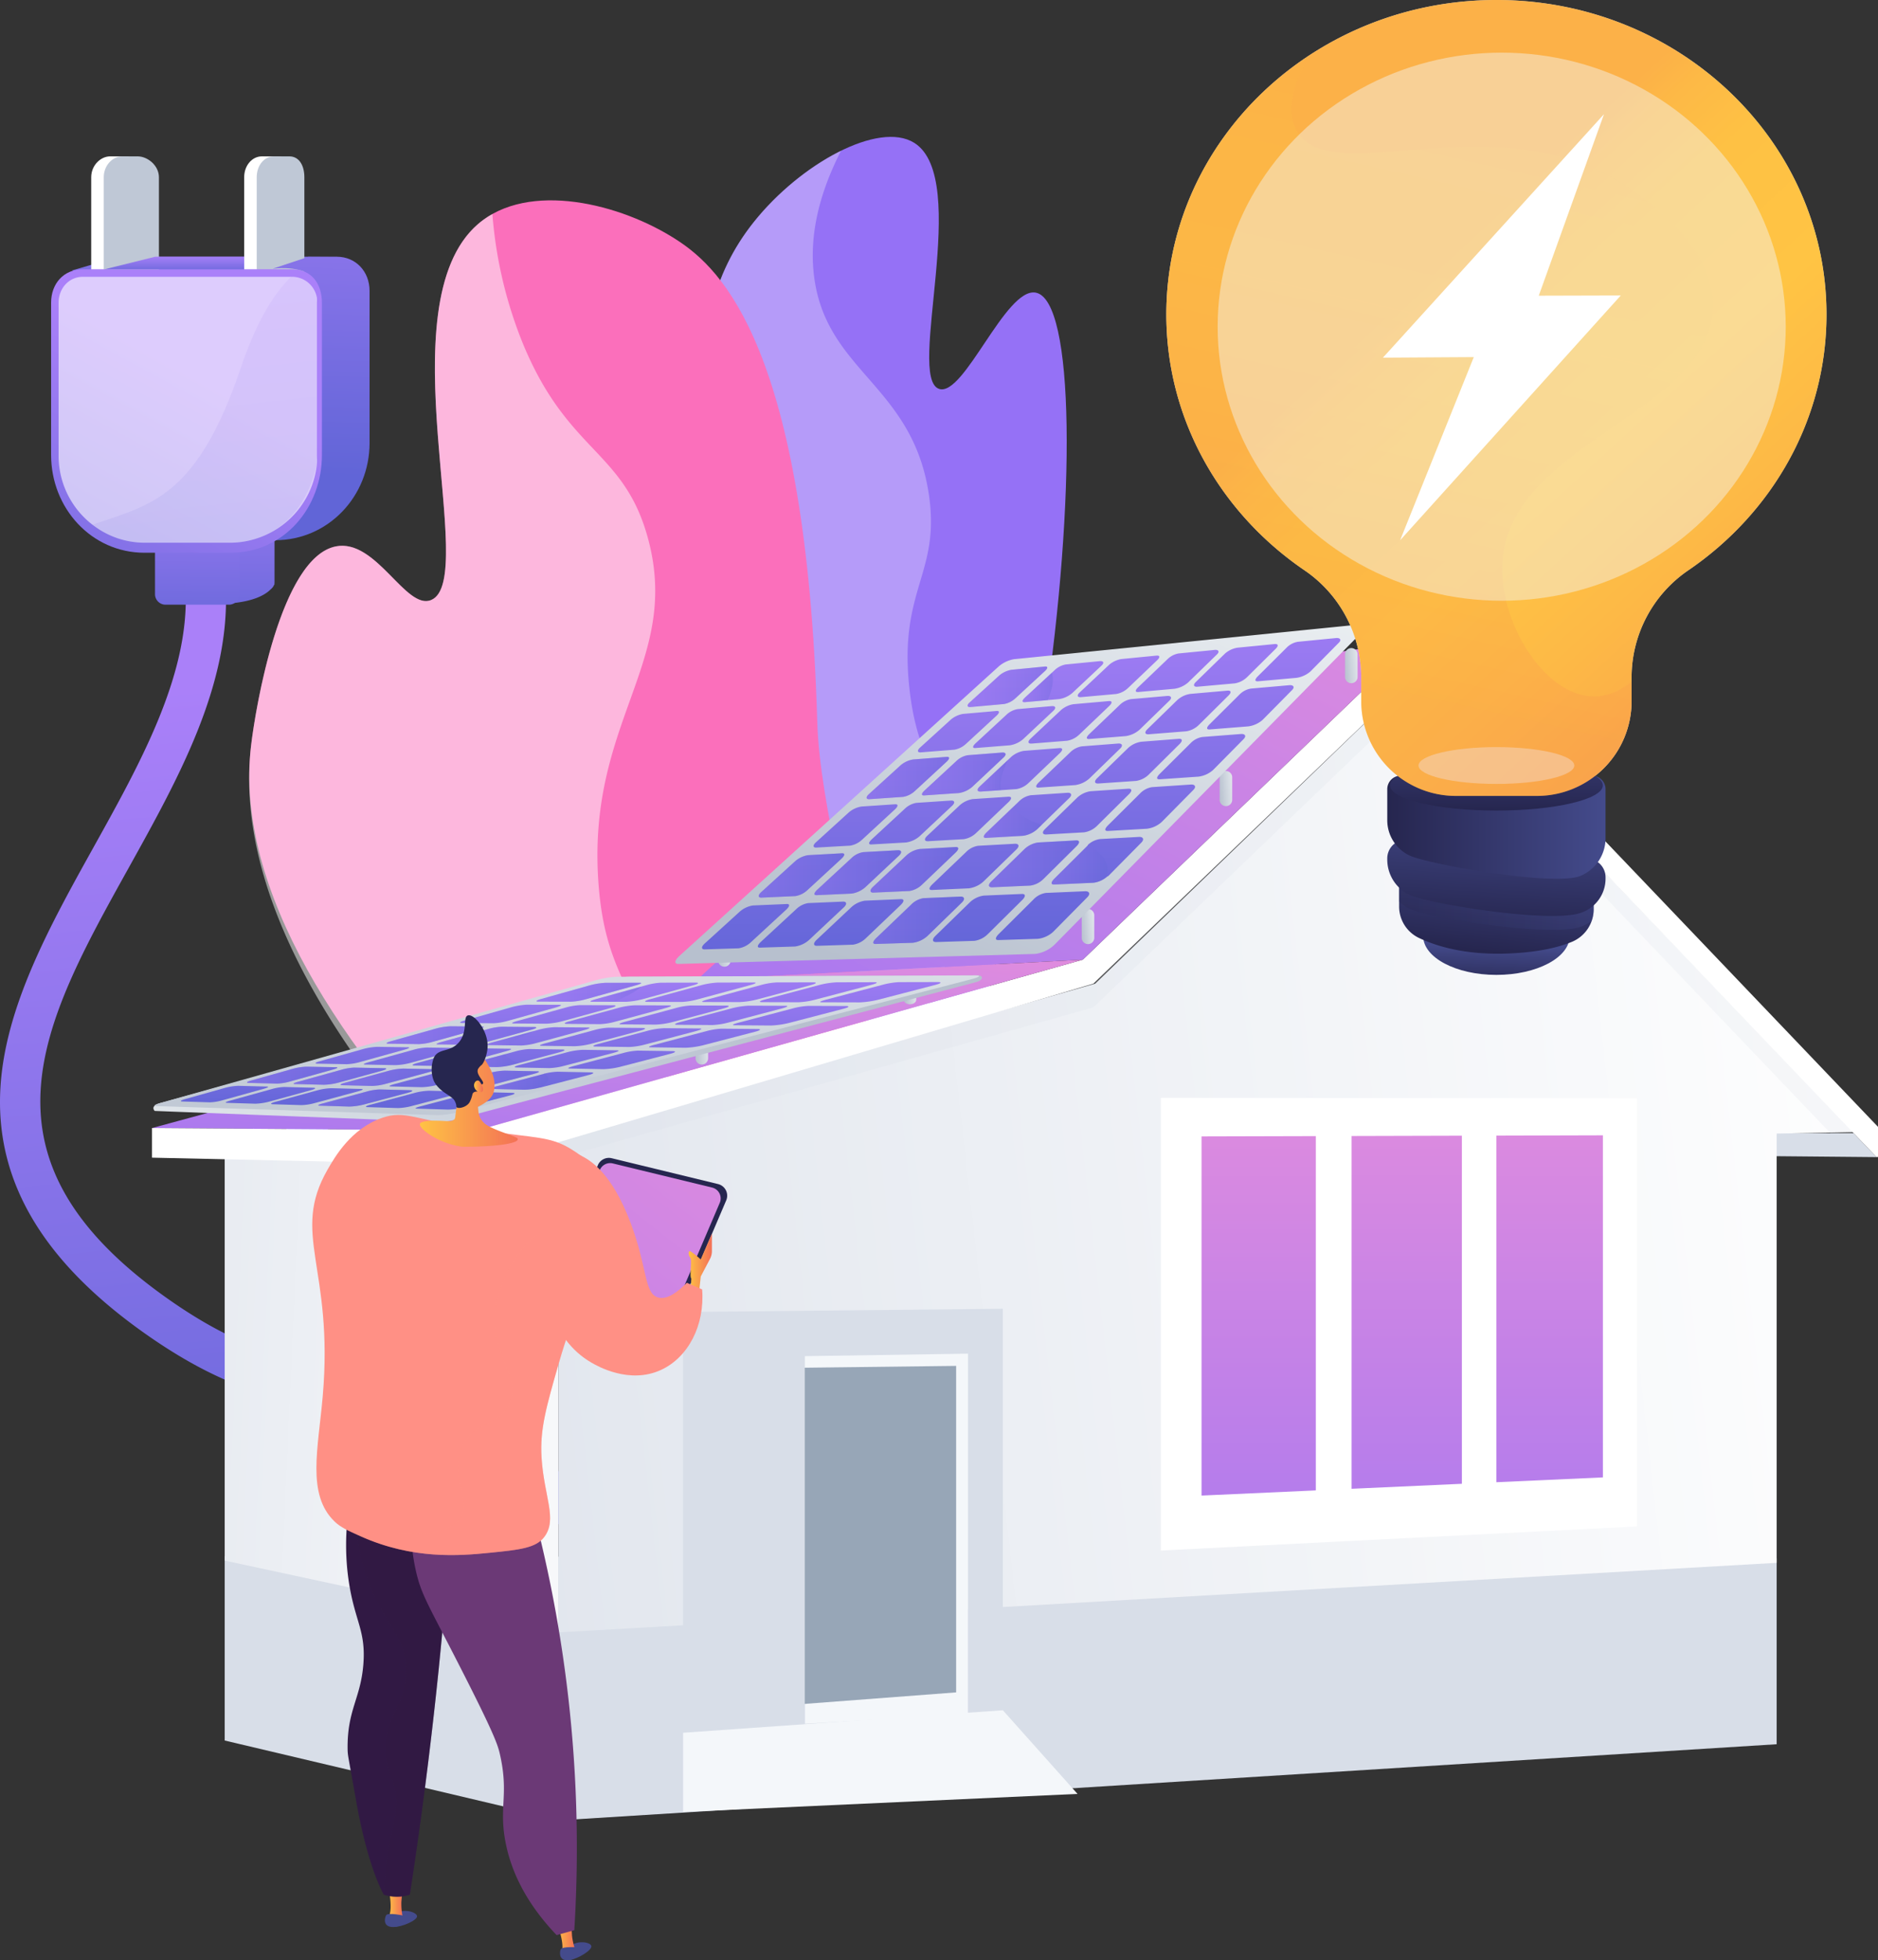 <svg xmlns="http://www.w3.org/2000/svg" xmlns:xlink="http://www.w3.org/1999/xlink" width="754.86" height="787.574" viewBox="0 0 754.86 787.574"><rect x="0" y="0" width="754.86" height="787.574" fill="#333333" stroke="none"/><defs><style>.a{fill:url(#a);}.b,.d,.m,.p{fill:#fff;}.b,.bu,.dj,.dp,.dx{opacity:0.3;}.b,.d,.do,.dq,.p{mix-blend-mode:soft-light;}.b,.bu,.d,.dj,.do,.dp,.dq,.dx,.ed,.i,.k,.l,.p,.q{isolation:isolate;}.c{fill:url(#b);}.d,.do,.i,.k{opacity:0.5;}.e{fill:url(#c);}.f{fill:url(#d);}.g{fill:url(#e);}.h,.i{fill:url(#f);}.bu,.dj,.dp,.dx,.ed,.i,.k,.l,.q{mix-blend-mode:multiply;}.j{fill:url(#h);}.k{fill:url(#i);}.ed,.l{opacity:0.4;}.l{fill:url(#j);}.n{fill:#bfc8d6;}.o{fill:url(#k);}.p{opacity:0.6;}.q{opacity:0.1;fill:url(#l);}.r{fill:url(#m);}.s{fill:url(#n);}.t{fill:#d8dee8;}.u{fill:url(#o);}.v{fill:url(#p);}.w{opacity:0.2;}.x{fill:url(#q);}.dg,.do,.dq,.y{fill:#f4f7fa;}.z{fill:#97a6b7;}.aa{fill:url(#r);}.ab{fill:url(#s);}.ac{fill:url(#t);}.ad{fill:url(#u);}.ae{fill:url(#v);}.af{fill:url(#w);}.ag{fill:url(#x);}.ah{fill:url(#y);}.ai{fill:url(#ab);}.aj{fill:url(#ac);}.ak{fill:url(#ad);}.al{fill:url(#ae);}.am{fill:url(#af);}.an{fill:url(#ag);}.ao{fill:url(#ah);}.ap{fill:url(#ai);}.aq{fill:url(#aj);}.ar{fill:url(#ak);}.as{fill:url(#al);}.at{fill:url(#am);}.au{fill:url(#an);}.av{fill:url(#ao);}.aw{fill:url(#ap);}.ax{fill:url(#aq);}.ay{fill:url(#ar);}.az{fill:url(#as);}.ba{fill:url(#at);}.bb{fill:url(#au);}.bc{fill:url(#av);}.bd{fill:url(#aw);}.be{fill:url(#ax);}.bf{fill:url(#ay);}.bg{fill:url(#az);}.bh{fill:url(#ba);}.bi{fill:url(#bb);}.bj{fill:url(#bc);}.bk{fill:url(#bd);}.bl{fill:url(#be);}.bm{fill:url(#bf);}.bn{fill:url(#bg);}.bo{fill:url(#bh);}.bp{fill:url(#bi);}.bq{fill:url(#bj);}.br{fill:url(#bk);}.bs{fill:url(#bl);}.bt{fill:url(#bm);}.bu{fill:url(#bn);}.bv{fill:url(#cm);}.bw{fill:url(#cn);}.bx{fill:url(#co);}.by{fill:url(#cp);}.bz{fill:url(#cq);}.ca{fill:url(#cr);}.cb{fill:url(#cs);}.cc{fill:url(#ct);}.cd{fill:url(#cu);}.ce{fill:url(#cv);}.cf{fill:url(#cw);}.cg{fill:url(#cx);}.ch{fill:url(#cy);}.ci{fill:url(#cz);}.cj{fill:url(#da);}.ck{fill:url(#db);}.cl{fill:url(#dc);}.cm{fill:url(#dd);}.cn{fill:url(#de);}.co{fill:url(#df);}.cp{fill:url(#dg);}.cq{fill:url(#dh);}.cr{fill:url(#di);}.cs{fill:url(#dj);}.ct{fill:url(#dk);}.cu{fill:url(#dl);}.cv{fill:url(#dm);}.cw{fill:url(#dn);}.cx{fill:url(#do);}.cy{fill:url(#dp);}.cz{fill:url(#dq);}.da{fill:url(#dr);}.db{fill:url(#ds);}.dc{fill:url(#dt);}.dd{fill:url(#du);}.de{fill:url(#dv);}.df{fill:url(#dw);}.dg{opacity:0.75;}.dh{fill:url(#ev);}.di{fill:url(#ew);}.dj,.dl{fill:url(#ex);}.dk{fill:url(#ey);}.dm{fill:url(#fb);}.dn{fill:url(#fc);}.dp{fill:url(#fd);}.dq{opacity:0.44;}.dr{fill:url(#fe);}.ds{fill:url(#ff);}.dt{fill:url(#fg);}.du{fill:url(#fh);}.dv{fill:url(#fj);}.dw{fill:url(#fk);}.dx{fill:url(#fl);}.dy{fill:url(#fm);}.dz{fill:#26264f;}.ea{fill:url(#fn);}.eb{fill:url(#fp);}.ec{fill:url(#fr);}.ed{fill:url(#ft);}.ee{fill:url(#fu);}</style><linearGradient id="a" x1="7.717" y1="-2.127" x2="7.62" y2="-0.793" gradientUnits="objectBoundingBox"><stop offset="0.004" stop-color="#e38ddd"/><stop offset="1" stop-color="#9571f6"/></linearGradient><linearGradient id="b" x1="4.843" y1="-1.713" x2="3.786" y2="-2.636" gradientUnits="objectBoundingBox"><stop offset="0" stop-color="#ff9085"/><stop offset="1" stop-color="#fb6fbb"/></linearGradient><linearGradient id="c" x1="0.492" y1="0.113" x2="0.519" y2="1.09" gradientUnits="objectBoundingBox"><stop offset="0" stop-color="#aa80f9"/><stop offset="0.996" stop-color="#6165d7"/></linearGradient><linearGradient id="d" x1="0.535" y1="-0.7" x2="0.488" y2="0.766" xlink:href="#c"/><linearGradient id="e" x1="1.085" y1="0.02" x2="1.171" y2="0.977" xlink:href="#c"/><linearGradient id="f" x1="12.084" y1="-0.437" x2="12.072" y2="1.489" xlink:href="#c"/><linearGradient id="h" x1="12.935" y1="-0.438" x2="12.924" y2="1.491" xlink:href="#c"/><linearGradient id="i" x1="21.472" y1="-0.004" x2="21.662" y2="0.985" xlink:href="#c"/><linearGradient id="j" x1="23.705" y1="0.023" x2="23.832" y2="1.017" xlink:href="#c"/><linearGradient id="k" x1="0.525" y1="0.367" x2="-0.077" y2="1.522" xlink:href="#c"/><linearGradient id="l" x1="0.456" y1="0.028" x2="0.546" y2="1.006" xlink:href="#c"/><linearGradient id="m" x1="0.496" y1="-0.116" x2="0.507" y2="1.429" xlink:href="#c"/><linearGradient id="n" x1="0.593" y1="-11.116" x2="0.402" y2="12.433" xlink:href="#c"/><linearGradient id="o" x1="-1.173" y1="0.355" x2="1.573" y2="0.542" gradientUnits="objectBoundingBox"><stop offset="0" stop-color="#d8dee8"/><stop offset="1" stop-color="#fff"/></linearGradient><linearGradient id="p" x1="-0.433" y1="0.568" x2="1.062" y2="0.442" xlink:href="#o"/><linearGradient id="q" x1="1.191" y1="-0.116" x2="-0.382" y2="1.376" xlink:href="#a"/><linearGradient id="r" x1="0.845" y1="-0.181" x2="-0.064" y2="1.596" xlink:href="#a"/><linearGradient id="s" x1="0.5" y1="-0.237" x2="0.5" y2="1.925" xlink:href="#a"/><linearGradient id="t" x1="0.5" y1="-0.231" x2="0.5" y2="1.856" xlink:href="#a"/><linearGradient id="u" x1="0.5" y1="-0.234" x2="0.5" y2="1.89" xlink:href="#a"/><linearGradient id="v" x1="1.32" y1="0.32" x2="-0.084" y2="0.628" gradientUnits="objectBoundingBox"><stop offset="0" stop-color="#ebeff2"/><stop offset="0.474" stop-color="#d2d9e1"/><stop offset="0.995" stop-color="#b7c0ce"/></linearGradient><linearGradient id="w" x1="1.32" y1="0.32" x2="-0.084" y2="0.628" xlink:href="#v"/><linearGradient id="x" x1="1.186" y1="0.295" x2="0.011" y2="0.646" xlink:href="#v"/><linearGradient id="y" x1="1.32" y1="0.32" x2="-0.084" y2="0.628" xlink:href="#v"/><linearGradient id="ab" x1="-0.207" y1="0.5" x2="0.793" y2="0.5" xlink:href="#v"/><linearGradient id="ac" x1="0.894" y1="-0.962" x2="0.219" y2="1.487" xlink:href="#v"/><linearGradient id="ad" x1="0.489" y1="-1.542" x2="0.535" y2="7.055" xlink:href="#c"/><linearGradient id="ae" x1="0.489" y1="-1.573" x2="0.534" y2="7.018" xlink:href="#c"/><linearGradient id="af" x1="0.489" y1="-1.603" x2="0.533" y2="6.982" xlink:href="#c"/><linearGradient id="ag" x1="0.489" y1="-1.634" x2="0.533" y2="6.944" xlink:href="#c"/><linearGradient id="ah" x1="0.489" y1="-1.664" x2="0.532" y2="6.908" xlink:href="#c"/><linearGradient id="ai" x1="0.489" y1="-1.694" x2="0.532" y2="6.87" xlink:href="#c"/><linearGradient id="aj" x1="0.483" y1="-2.652" x2="0.53" y2="5.991" xlink:href="#c"/><linearGradient id="ak" x1="0.483" y1="-2.681" x2="0.529" y2="5.952" xlink:href="#c"/><linearGradient id="al" x1="0.483" y1="-2.711" x2="0.528" y2="5.917" xlink:href="#c"/><linearGradient id="am" x1="0.483" y1="-2.741" x2="0.528" y2="5.881" xlink:href="#c"/><linearGradient id="an" x1="0.483" y1="-2.771" x2="0.527" y2="5.845" xlink:href="#c"/><linearGradient id="ao" x1="0.484" y1="-2.801" x2="0.526" y2="5.809" xlink:href="#c"/><linearGradient id="ap" x1="0.477" y1="-3.75" x2="0.524" y2="4.895" xlink:href="#c"/><linearGradient id="aq" x1="0.477" y1="-3.781" x2="0.523" y2="4.86" xlink:href="#c"/><linearGradient id="ar" x1="0.477" y1="-3.809" x2="0.523" y2="4.826" xlink:href="#c"/><linearGradient id="as" x1="0.478" y1="-3.839" x2="0.522" y2="4.79" xlink:href="#c"/><linearGradient id="at" x1="0.478" y1="-3.868" x2="0.522" y2="4.755" xlink:href="#c"/><linearGradient id="au" x1="0.478" y1="-3.898" x2="0.521" y2="4.72" xlink:href="#c"/><linearGradient id="av" x1="0.471" y1="-4.852" x2="0.518" y2="3.801" xlink:href="#c"/><linearGradient id="aw" x1="0.471" y1="-4.882" x2="0.518" y2="3.766" xlink:href="#c"/><linearGradient id="ax" x1="0.471" y1="-4.91" x2="0.517" y2="3.732" xlink:href="#c"/><linearGradient id="ay" x1="0.472" y1="-4.939" x2="0.517" y2="3.697" xlink:href="#c"/><linearGradient id="az" x1="0.472" y1="-4.967" x2="0.516" y2="3.664" xlink:href="#c"/><linearGradient id="ba" x1="0.472" y1="-4.996" x2="0.516" y2="3.629" xlink:href="#c"/><linearGradient id="bb" x1="0.465" y1="-5.955" x2="0.512" y2="2.704" xlink:href="#c"/><linearGradient id="bc" x1="0.465" y1="-5.984" x2="0.512" y2="2.67" xlink:href="#c"/><linearGradient id="bd" x1="0.465" y1="-6.012" x2="0.511" y2="2.637" xlink:href="#c"/><linearGradient id="be" x1="0.465" y1="-6.041" x2="0.511" y2="2.603" xlink:href="#c"/><linearGradient id="bf" x1="0.466" y1="-6.068" x2="0.511" y2="2.57" xlink:href="#c"/><linearGradient id="bg" x1="0.466" y1="-6.097" x2="0.51" y2="2.536" xlink:href="#c"/><linearGradient id="bh" x1="0.458" y1="-7.06" x2="0.506" y2="1.606" xlink:href="#c"/><linearGradient id="bi" x1="0.458" y1="-7.089" x2="0.506" y2="1.573" xlink:href="#c"/><linearGradient id="bj" x1="0.459" y1="-7.116" x2="0.506" y2="1.54" xlink:href="#c"/><linearGradient id="bk" x1="0.459" y1="-7.144" x2="0.505" y2="1.507" xlink:href="#c"/><linearGradient id="bl" x1="0.46" y1="-7.172" x2="0.505" y2="1.474" xlink:href="#c"/><linearGradient id="bm" x1="0.46" y1="-7.2" x2="0.505" y2="1.441" xlink:href="#c"/><linearGradient id="bn" x1="0" y1="0.5" x2="1" y2="0.5" xlink:href="#c"/><linearGradient id="cm" x1="0.977" y1="-0.051" x2="0.177" y2="0.949" xlink:href="#v"/><linearGradient id="cn" x1="0.47" y1="-1.547" x2="0.598" y2="7.065" xlink:href="#c"/><linearGradient id="co" x1="0.469" y1="-1.58" x2="0.597" y2="7.034" xlink:href="#c"/><linearGradient id="cp" x1="0.468" y1="-1.612" x2="0.597" y2="7.003" xlink:href="#c"/><linearGradient id="cq" x1="0.468" y1="-1.645" x2="0.596" y2="6.972" xlink:href="#c"/><linearGradient id="cr" x1="0.467" y1="-1.677" x2="0.596" y2="6.941" xlink:href="#c"/><linearGradient id="cs" x1="0.467" y1="-1.71" x2="0.596" y2="6.91" xlink:href="#c"/><linearGradient id="ct" x1="0.453" y1="-2.641" x2="0.582" y2="5.974" xlink:href="#c"/><linearGradient id="cu" x1="0.452" y1="-2.674" x2="0.581" y2="5.942" xlink:href="#c"/><linearGradient id="cv" x1="0.452" y1="-2.706" x2="0.581" y2="5.911" xlink:href="#c"/><linearGradient id="cw" x1="0.451" y1="-2.739" x2="0.581" y2="5.88" xlink:href="#c"/><linearGradient id="cx" x1="0.451" y1="-2.771" x2="0.58" y2="5.849" xlink:href="#c"/><linearGradient id="cy" x1="0.45" y1="-2.805" x2="0.58" y2="5.817" xlink:href="#c"/><linearGradient id="cz" x1="0.436" y1="-3.735" x2="0.566" y2="4.881" xlink:href="#c"/><linearGradient id="da" x1="0.436" y1="-3.769" x2="0.565" y2="4.85" xlink:href="#c"/><linearGradient id="db" x1="0.435" y1="-3.801" x2="0.565" y2="4.819" xlink:href="#c"/><linearGradient id="dc" x1="0.435" y1="-3.834" x2="0.564" y2="4.787" xlink:href="#c"/><linearGradient id="dd" x1="0.434" y1="-3.867" x2="0.564" y2="4.756" xlink:href="#c"/><linearGradient id="de" x1="0.433" y1="-3.9" x2="0.564" y2="4.724" xlink:href="#c"/><linearGradient id="df" x1="0.419" y1="-4.83" x2="0.55" y2="3.788" xlink:href="#c"/><linearGradient id="dg" x1="0.419" y1="-4.864" x2="0.549" y2="3.757" xlink:href="#c"/><linearGradient id="dh" x1="0.418" y1="-4.896" x2="0.549" y2="3.725" xlink:href="#c"/><linearGradient id="di" x1="0.418" y1="-4.93" x2="0.548" y2="3.694" xlink:href="#c"/><linearGradient id="dj" x1="0.417" y1="-4.963" x2="0.548" y2="3.663" xlink:href="#c"/><linearGradient id="dk" x1="0.416" y1="-4.996" x2="0.547" y2="3.631" xlink:href="#c"/><linearGradient id="dl" x1="0.402" y1="-5.926" x2="0.533" y2="2.695" xlink:href="#c"/><linearGradient id="dm" x1="0.402" y1="-5.96" x2="0.533" y2="2.663" xlink:href="#c"/><linearGradient id="dn" x1="0.401" y1="-5.993" x2="0.533" y2="2.632" xlink:href="#c"/><linearGradient id="do" x1="0.401" y1="-6.027" x2="0.532" y2="2.6" xlink:href="#c"/><linearGradient id="dp" x1="0.4" y1="-6.06" x2="0.532" y2="2.568" xlink:href="#c"/><linearGradient id="dq" x1="0.399" y1="-6.094" x2="0.531" y2="2.536" xlink:href="#c"/><linearGradient id="dr" x1="0.385" y1="-7.022" x2="0.517" y2="1.601" xlink:href="#c"/><linearGradient id="ds" x1="0.384" y1="-7.056" x2="0.516" y2="1.569" xlink:href="#c"/><linearGradient id="dt" x1="0.384" y1="-7.09" x2="0.516" y2="1.537" xlink:href="#c"/><linearGradient id="du" x1="0.383" y1="-7.124" x2="0.515" y2="1.505" xlink:href="#c"/><linearGradient id="dv" x1="0.383" y1="-7.157" x2="0.515" y2="1.474" xlink:href="#c"/><linearGradient id="dw" x1="0.382" y1="-7.191" x2="0.514" y2="1.441" xlink:href="#c"/><linearGradient id="ev" x1="0.453" y1="1.209" x2="0.493" y2="0.605" gradientUnits="objectBoundingBox"><stop offset="0.004" stop-color="#26264f"/><stop offset="1" stop-color="#444b8c"/></linearGradient><linearGradient id="ew" x1="0.341" y1="0.939" x2="0.642" y2="-0.276" xlink:href="#ev"/><linearGradient id="ex" x1="0" y1="0.5" x2="1" y2="0.5" xlink:href="#ev"/><linearGradient id="ey" x1="0.384" y1="1.047" x2="0.649" y2="-0.416" xlink:href="#ev"/><linearGradient id="fb" x1="0.475" y1="1.004" x2="0.576" y2="-0.995" xlink:href="#ev"/><linearGradient id="fc" x1="0.429" y1="0.313" x2="1.075" y2="1.164" gradientUnits="objectBoundingBox"><stop offset="0" stop-color="#fcb148"/><stop offset="0.052" stop-color="#fdb946"/><stop offset="0.142" stop-color="#fec144"/><stop offset="0.318" stop-color="#ffc444"/><stop offset="0.485" stop-color="#fdb946"/><stop offset="0.775" stop-color="#f99c4c"/><stop offset="0.866" stop-color="#f8924f"/><stop offset="1" stop-color="#f8924f"/></linearGradient><linearGradient id="fd" x1="0.546" y1="0.061" x2="0.39" y2="1.002" xlink:href="#fc"/><linearGradient id="fe" x1="187.947" y1="39.662" x2="188.999" y2="41.111" gradientUnits="objectBoundingBox"><stop offset="0" stop-color="#444b8c"/><stop offset="0.996" stop-color="#26264f"/></linearGradient><linearGradient id="ff" y1="0.5" x2="1" y2="0.5" gradientUnits="objectBoundingBox"><stop offset="0" stop-color="#ffc444"/><stop offset="0.314" stop-color="#fba94a"/><stop offset="0.996" stop-color="#f36f56"/></linearGradient><linearGradient id="fg" x1="238.566" y1="48.491" x2="239.898" y2="50.28" xlink:href="#fe"/><linearGradient id="fh" x1="192.773" y1="-0.515" x2="193.867" y2="0.793" xlink:href="#fe"/><linearGradient id="fj" x1="240.127" y1="-1.298" x2="241.487" y2="0.479" xlink:href="#fe"/><linearGradient id="fk" x1="28.4" y1="0.5" x2="29.4" y2="0.5" gradientUnits="objectBoundingBox"><stop offset="0" stop-color="#311944"/><stop offset="1" stop-color="#6b3976"/></linearGradient><linearGradient id="fl" x1="30.83" y1="0.5" x2="31.83" y2="0.5" xlink:href="#fk"/><linearGradient id="fm" x1="19.36" y1="0.611" x2="17.564" y2="0.495" gradientUnits="objectBoundingBox"><stop offset="0" stop-color="#311944"/><stop offset="0.741" stop-color="#5c3169"/><stop offset="1" stop-color="#6b3976"/></linearGradient><linearGradient id="fn" x1="1.333" y1="-0.596" x2="-1.846" y2="3.523" gradientUnits="objectBoundingBox"><stop offset="0.004" stop-color="#e38ddd"/><stop offset="0.355" stop-color="#c883e6"/><stop offset="1" stop-color="#9571f6"/></linearGradient><linearGradient id="fp" x1="9.761" y1="0.5" x2="10.761" y2="0.5" xlink:href="#b"/><linearGradient id="fr" x1="53.671" y1="2.111" x2="53.383" y2="0.514" gradientUnits="objectBoundingBox"><stop offset="0" stop-color="#444b8c"/><stop offset="0.181" stop-color="#3f4481"/><stop offset="0.996" stop-color="#26264f"/></linearGradient><linearGradient id="ft" x1="11.841" y1="0.253" x2="12.595" y2="0.79" xlink:href="#b"/><linearGradient id="fu" x1="15.965" y1="0.5" x2="16.965" y2="0.5" xlink:href="#b"/></defs><g transform="translate(-488.056 -478.058)"><g transform="translate(588.199 533.054)"><g transform="translate(182.032 0)"><path class="a" d="M1569.842,1181.984c27.926,2.062,67.408-142.192,82.72-245.888,12.575-85.163,12.2-165.641-3.58-168.515-12.076-2.2-28.735,41.878-38.772,38.694-13.447-4.267,13.06-84.474-10.063-98.885-14.247-8.879-45.653,8.268-64.43,31.788-33.877,42.434-20.588,98.022-1.486,231.7C1558.71,1142.176,1555.469,1180.923,1569.842,1181.984Z" transform="translate(-1514.868 -705.009)"/><path class="b" d="M1592.777,1100.2c13.483-38.889,29.563-57.949,26.173-92.407-2.961-30.1-16.935-32.9-20.741-67.991-4.31-39.741,12.566-45.821,7.843-77.665-6.558-44.214-41.6-49.4-46.2-88.145-1.454-12.245.031-28.749,10.891-49.979-12.311,6.045-25.345,16.464-35.025,28.589-33.877,42.434-20.588,98.022-1.486,231.7,24.478,171.3,21.238,210.048,35.611,211.109a10.761,10.761,0,0,0,6.747-2.112C1577.452,1153.683,1584.928,1122.842,1592.777,1100.2Z" transform="translate(-1514.868 -718.436)"/></g><g transform="translate(0 25.497)"><path class="c" d="M1124.206,1305.45c56.08-116.281,1.027-236.8-.939-303.94-4.423-151.052-39.059-182.357-56.192-193.572-22.833-14.946-60-23.94-80.152-6.557-37.7,32.522.825,142.989-18.876,151.067-10.2,4.181-22.047-24.772-38.309-21.542-22.238,4.418-32.275,64.961-34.055,80.049C881.924,1127.578,1071.89,1268.1,1124.206,1305.45Z" transform="translate(-894.907 -791.866)"/><path class="d" d="M1068.476,1172.267c-18-50.112-30.373-56-33.234-91.745-5.276-65.923,33.308-89.422,19.871-139.406-9.58-35.636-32.064-34.374-50.239-78.24A173.443,173.443,0,0,1,992.525,810.6a34.931,34.931,0,0,0-5.759,4.014c-37.7,32.522.825,142.989-18.876,151.067-10.2,4.181-22.047-24.772-38.309-21.542-22.237,4.418-32.275,64.961-34.055,80.049-13.759,116.623,159.289,250.07,211.6,287.422.52-2.17-13.326-17.263-12.822-19.419C1089.551,1239.64,1078.4,1199.9,1068.476,1172.267Z" transform="translate(-894.75 -805.104)"/></g></g><g transform="translate(488.056 540.883)"><path class="e" d="M651.92,869.633l26.154-7.58-1.992,9.162Z" transform="translate(-623.058 -823.783)"/><path class="f" d="M777.184,869.025H693.118c-7.714,0-14.612,5.987-14.612,13.7v61.163c0,21.347,17.99,39.032,39.337,39.032h34.616c21.348,0,37.927-17.684,37.927-39.032V882.726C790.386,875.012,784.9,869.025,777.184,869.025Z" transform="translate(-641.841 -828.708)"/><g transform="translate(0 174.134)"><path class="g" d="M614.108,1625.263c51.093,35.249,83.413,27.911,101.537,15.552,7.781,9.081,16.372,18.275,25.669,27.384,30.605,30.012,72.524,62.077,98.381,62.077,24.746,0,44.3-14.827,56.538-42.889a146.8,146.8,0,0,0,10.711-40.647l-16.1-1.639c-.066.688-6.942,68.219-51.15,68.219-16.889,0-52.8-23.644-87.331-57.5-8.836-8.666-17.031-17.427-24.454-26.074,10.654-12.453,17.568-29.616,19.594-48.8,2.082-19.65-1.338-38.461-9.373-51.593-10.465-17.1-27.261-22.636-46.063-15.185-18.661,7.395-26.856,23.39-23.078,45.046,3.3,18.924,16.136,43.049,36.012,68.586a44.3,44.3,0,0,1-24.661,6.227c-16.569-.4-35.861-8.111-57.339-22.928-82.923-57.207-52.7-111.531-17.709-174.437,19.932-35.833,40.553-72.9,39.083-111.766l-16.155.66c1.272,33.939-18.133,68.831-36.9,102.563-17.568,31.575-35.72,64.215-37.566,97.128C551.626,1563.063,571.37,1595.779,614.108,1625.263Zm70.79-69.1c-2.374-13.6,1.6-21.666,12.886-26.131a27.463,27.463,0,0,1,10.06-2.167c6.82,0,12.312,3.533,16.673,10.645,9.053,14.789,10.136,41.607,1.375,63.113a62.648,62.648,0,0,1-8.628,15.11C699.377,1593.7,687.687,1572.191,684.9,1556.159Z" transform="translate(-553.6 -1324.892)"/></g><path class="h" d="M847.906,1184.819v37.894a3.373,3.373,0,0,1-.065.8l.113.018a3.53,3.53,0,0,1-.311.612,4.279,4.279,0,0,1-1.238,1.569c-2.086,2.145-6.729,4.952-16.574,5.686,1.84-1.84,2.8-3.248,3.2-5.132H817.513a3.226,3.226,0,0,1-3.518-3.553v-37.894Z" transform="translate(-737.558 -1051.802)"/><path class="i" d="M847.906,1184.819v37.894a3.373,3.373,0,0,1-.065.8l.113.018a3.53,3.53,0,0,1-.311.612,4.279,4.279,0,0,1-1.238,1.569c-2.086,2.145-6.729,4.952-16.574,5.686,1.84-1.84,2.8-3.248,3.2-5.132H817.513a3.226,3.226,0,0,1-3.518-3.553v-37.894Z" transform="translate(-737.558 -1051.802)"/><path class="j" d="M799.771,1200.864v38.066a4.2,4.2,0,0,1-3.942,4.323H769.838a4.23,4.23,0,0,1-3.978-4.323v-38.066Z" transform="translate(-703.552 -1063.138)"/><path class="k" d="M1111.149,2282.712l10.645,13.018c2.346-4.211-2.572-8.507,0-15.5s-2.016-12.632-2.016-12.632A62.659,62.659,0,0,1,1111.149,2282.712Z" transform="translate(-947.484 -1816.741)"/><path class="l" d="M1067.308,2356.781s8.647,12.693,10.644,13.018c-3.184,2.916-10.644,5.742-10.644,5.742s-1.926-1.178,0-6.595S1064.792,2359.569,1067.308,2356.781Z" transform="translate(-915.907 -1879.742)"/><g transform="translate(36.665 0)"><path class="m" d="M692.4,731.679h-6.275c-3.865,0-7.621,3.608-7.621,8.393v39.987h20.159V740.072C698.665,735.287,696.266,731.679,692.4,731.679Z" transform="translate(-678.506 -731.679)"/><path class="n" d="M709.356,731.679h-6.274c-3.865,0-7.408,3.608-7.408,8.393v39.987h22.175V740.072C717.849,735.287,713.221,731.679,709.356,731.679Z" transform="translate(-690.635 -731.679)"/></g><g transform="translate(98.149 0)"><path class="m" d="M901.32,731.679h-6.274c-3.865,0-7.087,3.608-7.087,8.393v39.987h20.159V740.072C908.118,735.287,905.185,731.679,901.32,731.679Z" transform="translate(-887.959 -731.679)"/><path class="n" d="M918.275,731.679H912c-3.865,0-6.874,3.608-6.874,8.393v39.987h19.151V740.072C924.278,735.287,922.14,731.679,918.275,731.679Z" transform="translate(-900.087 -731.679)"/></g><g transform="translate(20.539 45.357)"><path class="o" d="M661.106,1000.089c-21.348,0-37.538-17.943-37.538-39.291V899.635c0-7.714,5.1-13.442,12.813-13.442h84.066c7.714,0,11.977,5.728,11.977,13.442V960.8c0,21.347-15.355,39.291-36.7,39.291Z" transform="translate(-623.568 -886.193)"/><path class="p" d="M737.685,906.915v61.16c0,1.211.129,2.405.01,3.589a35.141,35.141,0,0,1-23.442,29.7A34.494,34.494,0,0,1,703,1003.335H668.383a34.109,34.109,0,0,1-20.819-7.154,34.937,34.937,0,0,1-13.7-28.105v-61.16c0-5.721,4.071-10.421,9.791-10.421h84.062a10.166,10.166,0,0,1,9.973,8.453A10.888,10.888,0,0,1,737.685,906.915Z" transform="translate(-630.845 -893.47)"/><path class="q" d="M769.974,906.915v64.749c-3.024,13.819-10.767,25.364-23.529,29.7a33.925,33.925,0,0,1-11.158,1.971H700.672a34.924,34.924,0,0,1-21.1-7.154c23.175-8.1,41.922-10.423,59.712-62.838,7.324-21.589,14.411-30.8,20.259-36.849h.465a10.166,10.166,0,0,1,9.973,8.453A10.894,10.894,0,0,1,769.974,906.915Z" transform="translate(-663.134 -893.47)"/></g><path class="r" d="M696.912,874.065l20.317-5.04h35.764v5.04Z" transform="translate(-654.844 -828.708)"/><path class="s" d="M926.939,873.958l14.341-4.78,12.892.076L942.3,876.249S937.1,872.763,926.939,873.958Z" transform="translate(-817.348 -828.816)"/></g><g transform="translate(549.151 728.328)"><g transform="translate(0 7.279)"><path class="t" d="M1485.08,2723.2v-74.68l-623.812-.855v74.04l135.439,32.009Z" transform="translate(-832.048 -2279.965)"/><g transform="translate(651.638 197.629)"><path class="t" d="M2981.629,2068.286v9.335l41.544.382-9.193-9.592Z" transform="translate(-2981.629 -2068.286)"/></g><g transform="translate(29.219 197.844)"><path class="u" d="M995.368,2269.472l-134.1-28.85v-171.6l134.1,1.294Z" transform="translate(-861.268 -2069.018)"/></g><path class="v" d="M1838.77,1624.76l-30.957.6v172.46l-310.8,17.741-128.747,7.349-50.163,2.864v-199.16l215.787-61.476,128.635-124.182Zm-88.185,157.887V1611.785l-189.441-.322v180.912l189.441-9.729Z" transform="translate(-1154.78 -1427.473)"/><g class="w" transform="translate(130.57 9.562)"><path class="t" d="M1763.056,1616l-174.432-182.789-5.347-5.6-5.3,5.095-127.885,122.932L1235.9,1615.963l-29.37,8.272v4.522h32.749v-2.923l215.041-60.577,129.38-124.171L1750.823,1616Z" transform="translate(-1206.534 -1427.608)"/></g><g transform="translate(130.57 0)"><path class="m" d="M1583.277,1395.035l5.347,5.6,176.548,184.813,4.558,4.766v12.111l-.583.054-9.138-9.543-176.3-184.325-129.381,124.171-213.191,63.2-34.6,9.6v-13.822l29.37-8.272,214.184-60.328,127.885-122.932Z" transform="translate(-1206.534 -1395.035)"/></g><g transform="translate(405.524 183.524)"><path class="m" d="M2338.752,2030.586v166.2l-185.384,9.384V2030.408Zm-9.842,150.365V2041.423l-44.553.107v141.451l44.553-2.03Zm-56.655,2.581V2041.559l-46.133.11v143.964l46.133-2.1Zm-58.675,2.673V2041.7l-47.805.115v146.57l47.805-2.179Z" transform="translate(-2150.385 -2027.422)"/><path class="m" d="M2143.205,2202.124v-181.89l191.351.184v172.021Zm5.967-175.917v169.641l179.417-9.082V2026.379Zm6.44,158.112V2031.651l53.772-.129v150.347Zm5.967-146.716v140.472l41.839-1.907V2037.5Zm54.381,143.966V2031.506l52.1-.125V2179.2Zm5.967-144.111v137.866l40.165-1.831V2037.362Zm52.266,141.457V2031.367l50.521-.121v145.368Zm5.967-141.6v135.353l38.587-1.759V2037.226Z" transform="translate(-2143.205 -2020.234)"/></g><g transform="translate(219.045)"><path class="x" d="M1796.207,1395.034l-5.3,5.1-127.886,122.929-155.08,8.119,116.647-107.569,4.866-4.477Z" transform="translate(-1507.936 -1395.034)"/></g><path class="y" d="M1655.591,2370.23l65.666-.849-.041,145.263-65.625,3.728Z" transform="translate(-1393.203 -2083.367)"/><g transform="translate(250.27 291.226)"><path class="z" d="M1614.309,2523.853V2388.006l72.955-.867v131.175Z" transform="translate(-1614.309 -2387.138)"/></g><path class="t" d="M1488.987,2479.46v-169.2l128.52-1.3v162.2l-13.99.795V2327l-65.625,1v148.687Z" transform="translate(-1275.504 -2040.685)"/><g transform="translate(0 128.027)"><path class="aa" d="M1135.853,1831.177l-214.187,60.331-29.371,8.268-130.568-.952,26.2-7.117L980.773,1839.3Z" transform="translate(-761.728 -1831.177)"/></g><g transform="translate(0.001 195.673)"><path class="m" d="M892.3,2076.4l-130.569-2.881v-11.895l130.569.954Z" transform="translate(-761.733 -2061.625)"/></g><g transform="translate(540.384 198.591)"><path class="ab" d="M2645.431,2071.563V2209l-42.807,1.936V2071.68Z" transform="translate(-2602.624 -2071.563)"/></g><g transform="translate(421.862 198.905)"><path class="ac" d="M2244.8,2072.634v142.343l-45.937,2.078v-144.3Z" transform="translate(-2198.862 -2072.634)"/></g><g transform="translate(482.176 198.745)"><path class="ad" d="M2448.662,2072.09v139.848l-44.332,2.005V2072.21Z" transform="translate(-2404.33 -2072.09)"/></g><path class="y" d="M1488.987,2867.512l128.52-9.037,30.016,33.609-158.537,7.24Z" transform="translate(-1275.504 -2428.891)"/></g><path class="ae" d="M2400.374,1416.266a2.52,2.52,0,0,1-2.52,2.52h0a2.52,2.52,0,0,1-2.52-2.52V1407.2a2.52,2.52,0,0,1,2.52-2.52h0a2.52,2.52,0,0,1,2.52,2.52Z" transform="translate(-1915.799 -1394.567)"/><path class="af" d="M2228.691,1584.515a2.52,2.52,0,0,1-2.52,2.52h0a2.52,2.52,0,0,1-2.52-2.52v-9.071a2.52,2.52,0,0,1,2.52-2.52h0a2.52,2.52,0,0,1,2.52,2.52Z" transform="translate(-1794.512 -1513.427)"/><path class="ag" d="M1796.051,1865.546c0,1.019-1.128,1.845-2.52,1.845h0c-1.392,0-2.52-.826-2.52-1.845V1858.9c0-1.019,1.128-1.845,2.52-1.845h0c1.392,0,2.52.826,2.52,1.845Z" transform="translate(-1488.871 -1714.156)"/><path class="ah" d="M1511.057,1938.182a2.52,2.52,0,0,1-2.52,2.52h0a2.52,2.52,0,0,1-2.52-2.52v-9.072a2.52,2.52,0,0,1,2.52-2.52h0a2.52,2.52,0,0,1,2.52,2.52Z" transform="translate(-1287.536 -1763.277)"/><path class="ae" d="M2039.839,1773.367a2.52,2.52,0,0,1-2.52,2.52h0a2.52,2.52,0,0,1-2.52-2.52V1764.3a2.52,2.52,0,0,1,2.52-2.52h0a2.52,2.52,0,0,1,2.52,2.52Z" transform="translate(-1661.098 -1646.843)"/><path class="ae" d="M1541.96,1804.27a2.52,2.52,0,0,1-2.52,2.52h0a2.52,2.52,0,0,1-2.52-2.52V1795.2a2.52,2.52,0,0,1,2.52-2.52h0a2.52,2.52,0,0,1,2.52,2.52Z" transform="translate(-1309.367 -1668.674)"/><g transform="translate(0.574 141.596)"><path class="ai" d="M1095.047,1852.608l-140.088.544a40.874,40.874,0,0,0-8.587,1.415L766.3,1903.944c-2.205.62-3.336,1.717-2.11,3.139l113.06,4.379a26.343,26.343,0,0,0,7.883-.892c28.776-7.73,209.1-55.206,209.1-55.206C1097.508,1854.517,1097.292,1852.6,1095.047,1852.608Z" transform="translate(-763.685 -1852.608)"/><path class="aj" d="M1095.415,1852.685l-144.358.541a39.04,39.04,0,0,0-8.351,1.41L767.512,1904c-2.194.618-2.769,1.156-1.288,1.2l112.943,3.616a35.685,35.685,0,0,0,7.944-1.094l206.668-53.525C1097.038,1853.355,1097.645,1852.677,1095.415,1852.685Z" transform="translate(-764.898 -1852.662)"/><g transform="translate(11.027 2.699)"><g transform="translate(142.938)"><path class="ak" d="M1328.121,1863.77l-19.937,5.541a27.03,27.03,0,0,1-5.983,1.019l-13.2-.032c-1.357,0-1.018-.458.979-1.019l19.5-5.478a30.482,30.482,0,0,1,6.421-1.047l13.637-.031C1330.967,1862.719,1330.217,1863.188,1328.121,1863.77Z" transform="translate(-1288.189 -1862.452)"/><path class="al" d="M1403.466,1863.611l-20.491,5.62a32.219,32.219,0,0,1-6.663,1.032l-13.558-.033c-1.394,0-.543-.464,1.508-1.032l20.032-5.555a27.581,27.581,0,0,1,6.079-1.061l14.017-.031C1405.859,1862.545,1405.62,1863.02,1403.466,1863.611Z" transform="translate(-1340.383 -1862.33)"/><path class="am" d="M1480.6,1862.37l-14.414.032a32.714,32.714,0,0,0-6.74,1.077l-20.565,5.63c-2.1.575-2.5,1.044-1.066,1.048l13.935.034a29.56,29.56,0,0,0,6.354-1.047l21.043-5.7C1481.354,1862.85,1482.106,1862.366,1480.6,1862.37Z" transform="translate(-1393.294 -1862.203)"/><path class="an" d="M1559.683,1862.186l-14.828.033a29.591,29.591,0,0,0-6.382,1.091l-21.145,5.711c-2.16.584-3.1,1.058-1.628,1.061l14.329.036a35.3,35.3,0,0,0,7.078-1.061l21.644-5.78C1561.023,1862.672,1561.233,1862.182,1559.683,1862.186Z" transform="translate(-1448.413 -1862.074)"/><path class="ao" d="M1640.273,1862l-15.26.034a35.089,35.089,0,0,0-7.085,1.108l-21.724,5.791c-2.219.591-2.674,1.073-1.163,1.077l14.74.036a32.362,32.362,0,0,0,6.759-1.076l22.243-5.861C1641.118,1862.491,1641.868,1861.993,1640.273,1862Z" transform="translate(-1504.343 -1861.94)"/><path class="ap" d="M1723.959,1861.8l-15.711.035a31.76,31.76,0,0,0-6.711,1.124l-22.355,5.876c-2.283.6-3.313,1.088-1.758,1.091l15.168.038a38.69,38.69,0,0,0,7.532-1.091l22.9-5.949C1725.426,1862.3,1725.6,1861.8,1723.959,1861.8Z" transform="translate(-1562.642 -1861.803)"/></g><g transform="translate(112.256 9.102)"><path class="aq" d="M1222.117,1893.919l-19.2,5.359a25.6,25.6,0,0,1-5.761.981l-12.7-.1c-1.306-.011-.979-.453.946-.994l18.785-5.322a29.133,29.133,0,0,1,6.182-1.038l13.118.042C1224.857,1892.856,1224.135,1893.358,1222.117,1893.919Z" transform="translate(-1183.668 -1892.809)"/><path class="ar" d="M1294.613,1894.442l-19.724,5.409a30.386,30.386,0,0,1-6.412.978l-13.044-.1c-1.341-.011-.521-.459,1.455-1.006l19.291-5.349a26,26,0,0,1,5.849-1.01l13.477.045C1296.917,1893.408,1296.686,1893.873,1294.613,1894.442Z" transform="translate(-1233.902 -1893.197)"/><path class="as" d="M1368.8,1893.654l-13.851-.046a30.8,30.8,0,0,0-6.482,1.021l-19.793,5.419c-2.023.554-2.4,1.012-1.029,1.023l13.4.108a27.857,27.857,0,0,0,6.112-.994l20.244-5.48C1369.519,1894.129,1370.243,1893.659,1368.8,1893.654Z" transform="translate(-1284.802 -1893.373)"/><path class="at" d="M1444.809,1893.911l-14.241-.047a27.862,27.862,0,0,0-6.135,1.037l-20.341,5.494c-2.079.562-2.981,1.022-1.568,1.033l13.771.111a33.212,33.212,0,0,0,6.805-1l20.81-5.557C1446.094,1894.4,1446.3,1893.917,1444.809,1893.911Z" transform="translate(-1337.797 -1893.554)"/><path class="au" d="M1522.229,1894.177l-14.647-.049a32.992,32.992,0,0,0-6.807,1.049l-20.886,5.567c-2.134.569-2.573,1.04-1.121,1.051l14.157.114a30.435,30.435,0,0,0,6.494-1.021l21.376-5.632C1523.039,1894.666,1523.761,1894.182,1522.229,1894.177Z" transform="translate(-1391.544 -1893.741)"/><path class="av" d="M1602.58,1894.449l-15.072-.05a29.831,29.831,0,0,0-6.443,1.066l-21.481,5.646c-2.195.577-3.186,1.05-1.692,1.062l14.561.117a36.3,36.3,0,0,0,7.233-1.03l21.992-5.713C1603.985,1894.947,1604.156,1894.454,1602.58,1894.449Z" transform="translate(-1447.536 -1893.932)"/></g><g transform="translate(82.678 17.758)"><path class="aw" d="M1119.952,1923.408l-18.5,5.143a24.079,24.079,0,0,1-5.552.922l-12.234-.167c-1.258-.017-.941-.453.915-.975l18.111-5.089a27.142,27.142,0,0,1,5.956-.945l12.628.113C1122.594,1922.423,1121.9,1922.868,1119.952,1923.408Z" transform="translate(-1082.906 -1922.298)"/><path class="ax" d="M1189.754,1924.055l-19,5.21a28.645,28.645,0,0,1-6.175.928l-12.557-.172c-1.291-.018-.5-.453,1.4-.981l18.589-5.155a24.553,24.553,0,0,1,5.633-.961l12.967.116C1191.974,1923.052,1191.75,1923.507,1189.754,1924.055Z" transform="translate(-1131.286 -1922.74)"/><path class="ay" d="M1259.794,1924.71l-19.49,5.276a26.187,26.187,0,0,1-5.884.945l-12.894-.176c-1.326-.018-.959-.465.995-1l19.064-5.219a28.988,28.988,0,0,1,6.239-.969l13.32.119C1262.539,1923.7,1261.843,1924.156,1259.794,1924.71Z" transform="translate(-1180.28 -1923.195)"/><path class="az" d="M1334.266,1924.349l-13.688-.122a26.252,26.252,0,0,0-5.9.986l-19.582,5.288c-2,.541-2.871.988-1.512,1.007l13.244.181a31.286,31.286,0,0,0,6.547-.95l20.025-5.347C1335.5,1924.832,1335.7,1924.362,1334.266,1924.349Z" transform="translate(-1231.276 -1923.661)"/><path class="ba" d="M1408.7,1925.032l-14.071-.125a31.04,31.04,0,0,0-6.545.994l-20.1,5.356c-2.054.547-2.477,1.008-1.081,1.027l13.609.186a28.668,28.668,0,0,0,6.245-.968l20.558-5.417C1409.474,1925.516,1410.169,1925.045,1408.7,1925.032Z" transform="translate(-1282.963 -1924.141)"/><path class="bb" d="M1485.9,1925.733l-14.471-.129a28.072,28.072,0,0,0-6.192,1.012l-20.657,5.43c-2.111.555-3.065,1.014-1.63,1.034l13.989.191a34.16,34.16,0,0,0,6.952-.973l21.138-5.492C1487.251,1926.229,1487.417,1925.747,1485.9,1925.733Z" transform="translate(-1336.781 -1924.634)"/></g><g transform="translate(54.145 26.017)"><path class="bc" d="M1021.421,1951.583l-17.846,4.96a22.764,22.764,0,0,1-5.353.878l-11.791-.227c-1.213-.024-.906-.451.885-.954l17.473-4.909a25.651,25.651,0,0,1,5.742-.9l12.164.177C1023.969,1950.628,1023.3,1951.062,1021.421,1951.583Z" transform="translate(-985.703 -1950.433)"/><path class="bd" d="M1088.675,1952.589l-18.313,5.022a27.074,27.074,0,0,1-5.951.88l-12.1-.233c-1.244-.024-.48-.448,1.357-.958l17.926-4.97a23.155,23.155,0,0,1,5.429-.915l12.485.181C1090.816,1951.615,1090.6,1952.062,1088.675,1952.589Z" transform="translate(-1032.33 -1951.127)"/><path class="be" d="M1156.127,1953.607l-18.778,5.084a24.736,24.736,0,0,1-5.668.9l-12.416-.239c-1.277-.025-.922-.462.961-.978l18.375-5.03a27.335,27.335,0,0,1,6.009-.92l12.819.186C1158.772,1952.628,1158.1,1953.073,1156.127,1953.607Z" transform="translate(-1079.526 -1951.838)"/><path class="bf" d="M1226.972,1954.668l-19.283,5.149a29.443,29.443,0,0,1-6.3.9l-12.747-.245c-1.311-.025-.473-.46,1.459-.982l18.864-5.094a24.7,24.7,0,0,1,5.682-.938l13.166.191C1229.188,1953.668,1229,1954.127,1226.972,1954.668Z" transform="translate(-1128.621 -1952.569)"/><path class="bg" d="M1298.088,1955.743l-19.786,5.214a26.952,26.952,0,0,1-6.01.919l-13.091-.252c-1.346-.026-.938-.474,1.044-1l19.35-5.158a29.182,29.182,0,0,1,6.3-.943l13.527.2C1300.836,1954.737,1300.167,1955.195,1298.088,1955.743Z" transform="translate(-1178.362 -1953.32)"/><path class="bh" d="M1373.664,1955.814l-13.9-.2a26.419,26.419,0,0,0-5.955.962l-19.88,5.225c-2.032.534-2.951.98-1.571,1.007l13.45.259a32.166,32.166,0,0,0,6.686-.921l20.334-5.282C1374.957,1956.308,1375.118,1955.835,1373.664,1955.814Z" transform="translate(-1230.132 -1954.091)"/></g><g transform="translate(26.603 33.984)"><path class="bi" d="M926.335,1978.762l-17.221,4.786a21.542,21.542,0,0,1-5.165.837l-11.372-.283c-1.17-.029-.872-.448.857-.934l16.868-4.739a24.26,24.26,0,0,1,5.539-.853l11.725.236C928.794,1977.837,928.143,1978.26,926.335,1978.762Z" transform="translate(-891.876 -1977.575)"/><path class="bj" d="M991.174,1980.1l-17.664,4.844a25.586,25.586,0,0,1-5.739.835l-11.662-.29c-1.2-.03-.461-.443,1.312-.935l17.3-4.8a21.909,21.909,0,0,1,5.235-.872l12.029.242C993.241,1979.156,993.03,1979.593,991.174,1980.1Z" transform="translate(-936.839 -1978.502)"/><path class="bk" d="M1056.177,1981.458l-18.1,4.9a23.4,23.4,0,0,1-5.464.854l-11.963-.3c-1.231-.031-.887-.459.93-.956l17.723-4.852a25.818,25.818,0,0,1,5.791-.873l12.344.248C1058.728,1980.509,1058.079,1980.943,1056.177,1981.458Z" transform="translate(-982.333 -1979.453)"/><path class="bl" d="M1124.416,1982.869l-18.581,4.962a27.818,27.818,0,0,1-6.073.853l-12.276-.305c-1.262-.031-.454-.454,1.409-.958l18.185-4.911a23.32,23.32,0,0,1,5.474-.892l12.673.255C1126.553,1981.9,1126.368,1982.347,1124.416,1982.869Z" transform="translate(-1029.634 -1980.429)"/><path class="bm" d="M1192.883,1984.3l-19.057,5.021a25.42,25.42,0,0,1-5.788.873l-12.6-.313c-1.3-.032-.9-.471,1.009-.98l18.645-4.97a27.536,27.536,0,0,1,6.063-.894l13.014.262C1195.531,1983.323,1194.886,1983.77,1192.883,1984.3Z" transform="translate(-1077.537 -1981.431)"/><path class="bn" d="M1264.8,1985.785l-19.574,5.085c-.1.025-.377.046-.49.07a28.262,28.262,0,0,1-5.945.8l-12.941-.322c-1.331-.033-.445-.466,1.516-.981l19.145-5.032c.181-.048.165-.1.371-.143a25.314,25.314,0,0,1,5.36-.771l13.37.269C1267.007,1984.788,1266.852,1985.25,1264.8,1985.785Z" transform="translate(-1127.362 -1982.46)"/></g><g transform="translate(0 41.676)"><path class="bo" d="M834.515,2005l-16.629,4.622a20.41,20.41,0,0,1-4.986.8l-10.974-.335c-1.129-.034-.84-.445.83-.914l16.294-4.578a22.989,22.989,0,0,1,5.347-.811l11.309.291C836.89,2004.1,836.261,2004.513,834.515,2005Z" transform="translate(-801.25 -2003.777)"/><path class="bp" d="M897.066,2006.647l-17.048,4.675a24.208,24.208,0,0,1-5.538.793l-11.249-.343c-1.157-.035-.444-.438,1.268-.913l16.7-4.631a20.733,20.733,0,0,1,5.051-.831l11.6.3C899.062,2005.727,898.857,2006.156,897.066,2006.647Z" transform="translate(-844.637 -2004.921)"/><path class="bq" d="M959.748,2008.316l-17.465,4.728a22.117,22.117,0,0,1-5.271.813l-11.534-.352c-1.187-.036-.853-.456.9-.936l17.1-4.682a24.435,24.435,0,0,1,5.585-.829l11.9.306C962.209,2007.4,961.582,2007.819,959.748,2008.316Z" transform="translate(-888.517 -2006.093)"/><path class="br" d="M1025.519,2010.051l-17.917,4.784a26.266,26.266,0,0,1-5.855.808l-11.831-.361c-1.217-.037-.436-.449,1.362-.934l17.542-4.738a22.043,22.043,0,0,1,5.277-.85l12.206.314C1027.58,2009.108,1027.4,2009.549,1025.519,2010.051Z" transform="translate(-934.119 -2007.296)"/><path class="bs" d="M1091.481,2011.808l-18.367,4.84a24.013,24.013,0,0,1-5.577.829l-12.139-.37c-1.248-.038-.866-.467.976-.958l17.978-4.792a26.014,26.014,0,0,1,5.842-.848l12.529.322C1094.033,2010.864,1093.41,2011.3,1091.481,2011.808Z" transform="translate(-980.28 -2008.531)"/><path class="bt" d="M1160.727,2013.636l-18.856,4.9a28.549,28.549,0,0,1-6.2.823l-12.459-.38c-1.281-.039-.427-.46,1.463-.957l18.451-4.85a23.481,23.481,0,0,1,5.52-.87l12.865.331C1162.859,2012.668,1162.708,2013.121,1160.727,2013.636Z" transform="translate(-1028.272 -2009.798)"/></g></g><path class="bu" d="M1328.121,1863.77l-19.937,5.541a27.03,27.03,0,0,1-5.983,1.019l-13.2-.032c-1.357,0-1.018-.458.979-1.019l19.5-5.478a30.482,30.482,0,0,1,6.421-1.047l13.637-.031C1330.967,1862.719,1330.217,1863.188,1328.121,1863.77Z" transform="translate(-1134.224 -1859.753)"/><path class="bu" d="M1222.117,1893.919l-19.2,5.359a25.6,25.6,0,0,1-5.761.981l-12.7-.1c-1.306-.011-.979-.453.946-.994l18.785-5.322a29.133,29.133,0,0,1,6.182-1.038l13.118.042C1224.857,1892.856,1224.135,1893.358,1222.117,1893.919Z" transform="translate(-1060.384 -1881.008)"/><path class="bu" d="M1119.952,1923.408l-18.5,5.143a24.079,24.079,0,0,1-5.552.922l-12.234-.167c-1.258-.017-.941-.453.915-.975l18.111-5.089a27.142,27.142,0,0,1,5.956-.945l12.628.113C1122.594,1922.423,1121.9,1922.868,1119.952,1923.408Z" transform="translate(-989.201 -1901.841)"/><path class="bu" d="M1021.421,1951.583l-17.846,4.96a22.764,22.764,0,0,1-5.353.878l-11.791-.227c-1.213-.024-.906-.451.885-.954l17.473-4.909a25.651,25.651,0,0,1,5.742-.9l12.164.177C1023.969,1950.628,1023.3,1951.062,1021.421,1951.583Z" transform="translate(-920.531 -1921.717)"/><path class="bu" d="M926.335,1978.762l-17.221,4.786a21.542,21.542,0,0,1-5.165.837l-11.372-.283c-1.17-.029-.872-.448.857-.934l16.868-4.739a24.26,24.26,0,0,1,5.539-.853l11.725.236C928.794,1977.837,928.143,1978.26,926.335,1978.762Z" transform="translate(-854.246 -1940.892)"/><path class="bu" d="M834.515,2005l-16.629,4.622a20.41,20.41,0,0,1-4.986.8l-10.974-.335c-1.129-.034-.84-.445.83-.914l16.294-4.578a22.989,22.989,0,0,1,5.347-.811l11.309.291C836.89,2004.1,836.261,2004.513,834.515,2005Z" transform="translate(-790.223 -1959.402)"/><path class="bu" d="M1364.263,1873.1l18.122-5.025c-1.429,1.494-4.652,3.476-10.673,6.079l-8.957-.022C1361.361,1874.13,1362.211,1873.669,1364.263,1873.1Z" transform="translate(-1186.418 -1863.536)"/><path class="bu" d="M1292.613,1893.079c-4.631,1.766-10.558,4.051-18.021,6.5a28.192,28.192,0,0,1-6.116,1l-13.044-.093c-1.341-.011-.521-.453,1.455-1l19.29-5.392a26.382,26.382,0,0,1,5.849-1.053Z" transform="translate(-1110.619 -1881.175)"/><path class="bu" d="M1189.754,1924.055l-19,5.21a28.645,28.645,0,0,1-6.175.928l-12.557-.172c-1.291-.018-.5-.453,1.4-.981l18.589-5.155a24.553,24.553,0,0,1,5.633-.961l12.967.116C1191.974,1923.052,1191.75,1923.507,1189.754,1924.055Z" transform="translate(-1037.581 -1902.283)"/><path class="bu" d="M1088.675,1952.589l-18.313,5.022a27.074,27.074,0,0,1-5.951.88l-12.1-.233c-1.244-.024-.48-.448,1.357-.958l17.926-4.97a23.155,23.155,0,0,1,5.429-.915l12.485.181C1090.816,1951.615,1090.6,1952.062,1088.675,1952.589Z" transform="translate(-967.158 -1922.411)"/><path class="bu" d="M991.174,1980.1l-17.664,4.844a25.586,25.586,0,0,1-5.739.835l-11.662-.29c-1.2-.03-.461-.443,1.312-.935l17.3-4.8a21.909,21.909,0,0,1,5.235-.872l12.029.242C993.241,1979.156,993.03,1979.593,991.174,1980.1Z" transform="translate(-899.21 -1941.819)"/><path class="bu" d="M897.066,2006.647l-17.048,4.675a24.208,24.208,0,0,1-5.538.793l-11.249-.343c-1.157-.035-.444-.438,1.268-.913l16.7-4.631a20.733,20.733,0,0,1,5.051-.831l11.6.3C899.062,2005.727,898.857,2006.156,897.066,2006.647Z" transform="translate(-833.61 -1960.546)"/><path class="bu" d="M1222.521,1933.5l16.922-4.633c-5.383,2.276-8.868,4.147-10.569,5.733l-7.348-.1C1220.2,1934.481,1220.567,1934.033,1222.521,1933.5Z" transform="translate(-1086.575 -1906.481)"/><path class="bu" d="M1155.542,1952.581c-.263.468.021.913-.506,1.322l-17.687,4.788a24.736,24.736,0,0,1-5.668.9l-12.416-.239c-1.277-.025-.922-.462.961-.978l18.375-5.03a27.335,27.335,0,0,1,6.009-.92Z" transform="translate(-1014.354 -1923.122)"/><path class="bu" d="M1056.177,1981.458l-18.1,4.9a23.4,23.4,0,0,1-5.464.854l-11.963-.3c-1.231-.031-.887-.459.93-.956l17.723-4.852a25.818,25.818,0,0,1,5.791-.873l12.344.248C1058.728,1980.509,1058.079,1980.943,1056.177,1981.458Z" transform="translate(-944.704 -1942.769)"/><path class="bu" d="M959.748,2008.316l-17.465,4.728a22.117,22.117,0,0,1-5.271.813l-11.534-.352c-1.187-.036-.853-.456.9-.936l17.1-4.682a24.435,24.435,0,0,1,5.585-.829l11.9.306C962.209,2007.4,961.582,2007.819,959.748,2008.316Z" transform="translate(-877.49 -1961.718)"/><path class="bu" d="M1204.87,1960.419c.718,1.407,2.448,2.544,5.5,3.6l-2.685.717a29.458,29.458,0,0,1-6.3.9l-12.747-.245c-1.311-.025-.473-.46,1.459-.982Z" transform="translate(-1063.449 -1928.772)"/><path class="bu" d="M1124.416,1982.869l-18.581,4.962a27.818,27.818,0,0,1-6.073.853l-12.276-.305c-1.262-.031-.454-.454,1.409-.958l18.185-4.911a23.32,23.32,0,0,1,5.474-.892l12.673.255C1126.553,1981.9,1126.368,1982.347,1124.416,1982.869Z" transform="translate(-992.005 -1943.746)"/><path class="bu" d="M1025.519,2010.051l-17.917,4.784a26.266,26.266,0,0,1-5.855.808l-11.831-.361c-1.217-.037-.436-.449,1.362-.934l17.542-4.738a22.043,22.043,0,0,1,5.277-.85l12.206.314C1027.58,2009.108,1027.4,2009.549,1025.519,2010.051Z" transform="translate(-923.092 -1962.922)"/><path class="bu" d="M1260.245,1974.758l.849-.226c1.315.454,2.59.9,3.791,1.339l-5.684-.11C1257.854,1975.735,1258.262,1975.287,1260.245,1974.758Z" transform="translate(-1113.19 -1938.742)"/><path class="bu" d="M1192.883,1984.3l-19.057,5.021a25.42,25.42,0,0,1-5.788.873l-12.6-.313c-1.3-.032-.9-.471,1.009-.98l18.645-4.97a27.536,27.536,0,0,1,6.063-.894l13.014.262C1195.531,1983.323,1194.886,1983.77,1192.883,1984.3Z" transform="translate(-1039.907 -1944.747)"/><path class="bu" d="M1091.481,2011.808l-18.367,4.84a24.013,24.013,0,0,1-5.577.829l-12.139-.37c-1.248-.038-.866-.467.976-.958l17.978-4.792a26.014,26.014,0,0,1,5.842-.848l12.529.322C1094.033,2010.864,1093.41,2011.3,1091.481,2011.808Z" transform="translate(-969.253 -1964.156)"/><path class="bu" d="M1227.361,1992.3l19.145-5.032c.181-.048.165-.1.371-.143,2.32,1.52,2.473,3.275-2.233,5.677a27.575,27.575,0,0,1-5.859.8l-12.941-.322C1224.515,1993.245,1225.4,1992.812,1227.361,1992.3Z" transform="translate(-1089.733 -1947.635)"/><path class="bu" d="M1160.727,2013.636l-18.856,4.9a28.549,28.549,0,0,1-6.2.823l-12.459-.38c-1.281-.039-.427-.46,1.463-.957l18.451-4.85a23.481,23.481,0,0,1,5.52-.87l12.865.331C1162.859,2012.668,1162.708,2013.121,1160.727,2013.636Z" transform="translate(-1017.245 -1965.423)"/></g><g transform="translate(210.375)"><path class="ai" d="M1771.416,1370.266l-140.068,14.044a13.546,13.546,0,0,0-6.412,3.014l-128.221,116.608c-1.984,1.8-1.908,3.224-.045,3.172l144.283-4.045c2.241-.063,5.65-1.723,7.587-3.7l123.988-126.619C1774.078,1371.154,1773.57,1370.05,1771.416,1370.266Z" transform="translate(-1490.304 -1370.239)"/><path class="bv" d="M1753.689,1372.256,1614.5,1386.212a12.952,12.952,0,0,0-6.216,2.987l-128.31,116.284c-1.985,1.8-2.1,3.22-.251,3.168l143.276-4.017a13.708,13.708,0,0,0,7.781-3.695l124.2-126.238C1756.534,1373.122,1755.829,1372.041,1753.689,1372.256Z" transform="translate(-1478.403 -1371.644)"/><g transform="translate(10.707 6.065)"><g transform="translate(106.752)"><path class="bw" d="M1909.634,1431.719l-11.9,10.972a9.056,9.056,0,0,1-4.589,2.29l-13.4,1.2c-1.378.123-1.654-.683-.4-1.822l11.949-10.866a10.3,10.3,0,0,1,4.873-2.274l13.349-1.3C1910.916,1429.776,1910.856,1430.593,1909.634,1431.719Z" transform="translate(-1878.544 -1418.451)"/><path class="bx" d="M1985.572,1424.3l-11.84,11.1a10.683,10.683,0,0,1-5.163,2.368l-13.76,1.232c-1.415.127-1.22-.733.027-1.886l11.892-10.994a8.653,8.653,0,0,1,4.424-2.254l13.708-1.34C1986.3,1422.39,1986.787,1423.164,1985.572,1424.3Z" transform="translate(-1931.725 -1413.234)"/><path class="by" d="M2060.968,1414.952l-14.081,1.376a10.16,10.16,0,0,0-4.957,2.331l-11.831,11.119c-1.238,1.164-.919,1.991.531,1.861l14.14-1.266a9.113,9.113,0,0,0,4.734-2.355l11.772-11.23C2062.482,1415.639,2062.439,1414.808,2060.968,1414.952Z" transform="translate(-1985.069 -1407.88)"/><path class="bz" d="M2140.52,1407.16l-14.469,1.414a8.461,8.461,0,0,0-4.482,2.31l-11.759,11.253c-1.231,1.178-1.408,2.062.083,1.928l14.536-1.3a10.82,10.82,0,0,0,5.342-2.437l11.692-11.366C2142.659,1407.8,2142.032,1407.012,2140.52,1407.16Z" transform="translate(-2041.231 -1402.375)"/><path class="ca" d="M2220.884,1399.156l-14.874,1.454a9.99,9.99,0,0,0-5.042,2.39l-11.682,11.384c-1.223,1.192-.857,2.039.676,1.9l14.948-1.338a9.166,9.166,0,0,0,4.889-2.423l11.607-11.5C2222.594,1399.847,2222.438,1399,2220.884,1399.156Z" transform="translate(-2097.552 -1396.72)"/><path class="cb" d="M2305.009,1390.92l-15.3,1.495a8.242,8.242,0,0,0-4.54,2.368l-11.591,11.524c-1.214,1.207-1.372,2.114.205,1.972l15.378-1.376a10.955,10.955,0,0,0,5.533-2.51l11.509-11.642C2307.385,1391.559,2306.608,1390.764,2305.009,1390.92Z" transform="translate(-2156.954 -1390.901)"/></g><g transform="translate(86.784 18.943)"><path class="cc" d="M1842.117,1492.631l-12.292,11.331a9.117,9.117,0,0,1-4.672,2.336l-13.447,1.066c-1.382.11-1.63-.739-.337-1.916l12.336-11.219a10.326,10.326,0,0,1,4.955-2.314l13.4-1.179C1843.466,1490.613,1843.379,1491.468,1842.117,1492.631Z" transform="translate(-1810.521 -1480.365)"/><path class="cd" d="M1918.348,1485.93l-12.233,11.471a10.7,10.7,0,0,1-5.251,2.409l-13.819,1.1c-1.42.113-1.2-.786.093-1.977l12.283-11.355a8.718,8.718,0,0,1,4.506-2.3l13.77-1.211C1919.137,1483.935,1919.6,1484.753,1918.348,1485.93Z" transform="translate(-1863.894 -1475.649)"/><path class="ce" d="M1994.163,1477.206l-14.151,1.245a10.192,10.192,0,0,0-5.042,2.373l-12.225,11.49c-1.28,1.2-.988,2.075.469,1.959l14.207-1.127a9.17,9.17,0,0,0,4.822-2.4l12.168-11.608C1995.657,1477.948,1995.642,1477.076,1994.163,1477.206Z" transform="translate(-1917.487 -1470.806)"/><path class="cf" d="M2074.093,1470.156l-14.547,1.28a8.533,8.533,0,0,0-4.567,2.358l-12.156,11.633c-1.273,1.219-1.48,2.143.018,2.024l14.611-1.159a10.842,10.842,0,0,0,5.435-2.48l12.092-11.754C2076.217,1470.855,2075.614,1470.022,2074.093,1470.156Z" transform="translate(-1973.903 -1465.824)"/><path class="cg" d="M2154.91,1462.908l-14.961,1.316a10.031,10.031,0,0,0-5.133,2.435l-12.081,11.774c-1.265,1.233-.926,2.127.615,2l15.033-1.192a9.218,9.218,0,0,0,4.982-2.473l12.01-11.9C2156.6,1463.657,2156.474,1462.771,2154.91,1462.908Z" transform="translate(-2030.539 -1460.704)"/><path class="ch" d="M2239.515,1455.449l-15.393,1.354a8.315,8.315,0,0,0-4.628,2.42l-11.994,11.925c-1.257,1.249-1.444,2.2.142,2.072l15.474-1.227a10.968,10.968,0,0,0,5.632-2.556l11.913-12.052C2241.88,1456.152,2241.125,1455.307,2239.515,1455.449Z" transform="translate(-2090.266 -1455.433)"/></g><g transform="translate(66.159 38.552)"><path class="ci" d="M1772.379,1555.539l-12.7,11.708a9.169,9.169,0,0,1-4.759,2.383l-13.495.924c-1.387.095-1.605-.8-.268-2.015l12.742-11.588a10.352,10.352,0,0,1,5.039-2.355l13.455-1.045C1773.8,1553.442,1773.682,1554.337,1772.379,1555.539Z" transform="translate(-1740.259 -1544.352)"/><path class="cj" d="M1848.882,1549.6l-12.646,11.859a10.717,10.717,0,0,1-5.343,2.452l-13.874.95c-1.426.1-1.169-.842.162-2.073l12.693-11.735a8.789,8.789,0,0,1,4.591-2.347l13.828-1.074C1849.741,1547.523,1850.179,1548.388,1848.882,1549.6Z" transform="translate(-1793.809 -1540.172)"/><path class="ck" d="M1925.279,1543.584l-12.585,12.005a9.212,9.212,0,0,1-4.913,2.452l-14.27.977c-1.467.1-1.728-.817-.4-2.063l12.639-11.879a10.2,10.2,0,0,1,5.131-2.417l14.217-1.1C1926.584,1541.441,1926.57,1542.353,1925.279,1543.584Z" transform="translate(-1847.632 -1535.877)"/><path class="cl" d="M2005.389,1535.3l-14.623,1.135a8.6,8.6,0,0,0-4.656,2.409l-12.573,12.033c-1.317,1.26-1.556,2.227-.05,2.124l14.683-1.005a10.859,10.859,0,0,0,5.531-2.525l12.512-12.163C2007.5,1536.065,2006.918,1535.183,2005.389,1535.3Z" transform="translate(-1904.293 -1531.458)"/><path class="cm" d="M2086.643,1528.869l-15.046,1.168a10.069,10.069,0,0,0-5.226,2.482l-12.5,12.184c-1.31,1.277-1,2.219.55,2.113l15.115-1.034a9.276,9.276,0,0,0,5.078-2.525l12.433-12.317C2088.317,1529.679,2088.216,1528.747,2086.643,1528.869Z" transform="translate(-1961.231 -1526.914)"/><path class="cn" d="M2171.711,1522.245l-15.488,1.2a8.391,8.391,0,0,0-4.72,2.473l-12.418,12.346c-1.3,1.294-1.52,2.288.075,2.178l15.566-1.066a10.985,10.985,0,0,0,5.734-2.6l12.34-12.483C2174.062,1523.016,2173.33,1522.119,2171.711,1522.245Z" transform="translate(-2021.271 -1522.233)"/></g><g transform="translate(44.844 58.862)"><path class="co" d="M1700.308,1620.542l-13.132,12.105a9.235,9.235,0,0,1-4.849,2.432l-13.538.771c-1.391.079-1.577-.863-.2-2.12l13.168-11.975a10.383,10.383,0,0,1,5.126-2.4l13.5-.9C1701.8,1618.362,1701.655,1619.3,1700.308,1620.542Z" transform="translate(-1667.647 -1610.516)"/><path class="cp" d="M1777.059,1615.43l-13.081,12.266a10.735,10.735,0,0,1-5.437,2.5l-13.925.793c-1.431.081-1.14-.9.237-2.175l13.124-12.133a8.854,8.854,0,0,1,4.678-2.4l13.883-.927C1777.992,1613.258,1778.4,1614.172,1777.059,1615.43Z" transform="translate(-1721.356 -1606.911)"/><path class="cq" d="M1853.774,1610.241l-13.024,12.424a9.271,9.271,0,0,1-5.008,2.5l-14.33.816c-1.472.084-1.7-.883-.329-2.173l13.074-12.287a10.242,10.242,0,0,1,5.223-2.462l14.28-.953C1855.155,1608.009,1855.109,1608.967,1853.774,1610.241Z" transform="translate(-1775.398 -1603.205)"/><path class="cr" d="M1935.044,1604.83l-12.955,12.594a10.857,10.857,0,0,1-5.631,2.572l-14.752.84c-1.516.086-1.242-.924.124-2.231l13.012-12.453a8.663,8.663,0,0,1,4.748-2.462l14.694-.98C1935.824,1602.607,1936.372,1603.539,1935.044,1604.83Z" transform="translate(-1832.276 -1599.391)"/><path class="cs" d="M2016.29,1599.333l-12.88,12.76a9.316,9.316,0,0,1-5.178,2.579l-15.193.865c-1.561.089-1.839-.9-.48-2.229l12.945-12.616a10.085,10.085,0,0,1,5.323-2.53l15.127-1.01C2017.54,1597.048,2017.611,1598.025,2016.29,1599.333Z" transform="translate(-1889.502 -1595.465)"/><path class="ct" d="M2101.471,1591.43l-15.58,1.04a8.47,8.47,0,0,0-4.817,2.529l-12.865,12.791c-1.348,1.341-1.6,2.382,0,2.291l15.654-.891a11.005,11.005,0,0,0,5.84-2.652l12.79-12.939C2103.806,1592.274,2103.1,1591.321,2101.471,1591.43Z" transform="translate(-1949.845 -1591.421)"/></g><g transform="translate(22.804 79.911)"><path class="cu" d="M1625.785,1687.748,1612.2,1700.27a9.3,9.3,0,0,1-4.943,2.483l-13.576.607c-1.4.062-1.546-.931-.116-2.23l13.616-12.383a10.411,10.411,0,0,1,5.217-2.442l13.544-.747C1627.362,1685.48,1627.178,1686.463,1625.785,1687.748Z" transform="translate(-1592.563 -1678.971)"/><path class="cv" d="M1702.757,1683.518l-13.538,12.7a10.756,10.756,0,0,1-5.534,2.543l-13.971.625c-1.436.064-1.109-.965.316-2.282l13.577-12.552a8.927,8.927,0,0,1,4.77-2.448l13.933-.768C1703.768,1681.25,1704.145,1682.216,1702.757,1683.518Z" transform="translate(-1646.41 -1675.984)"/><path class="cw" d="M1779.765,1679.221l-13.486,12.865a9.336,9.336,0,0,1-5.107,2.557l-14.384.643c-1.478.066-1.673-.954-.252-2.289l13.531-12.718a10.275,10.275,0,0,1,5.318-2.51l14.339-.79C1781.227,1676.9,1781.148,1677.9,1779.765,1679.221Z" transform="translate(-1700.655 -1672.91)"/><path class="cx" d="M1861.35,1674.74l-13.421,13.047a10.875,10.875,0,0,1-5.735,2.621l-14.815.662c-1.522.068-1.212-.99.2-2.344l13.475-12.9a8.738,8.738,0,0,1,4.843-2.516l14.762-.813C1862.208,1672.415,1862.726,1673.4,1861.35,1674.74Z" transform="translate(-1757.737 -1669.746)"/><path class="cy" d="M1942.99,1670.184l-13.35,13.226a9.378,9.378,0,0,1-5.282,2.636l-15.267.683c-1.568.07-1.813-.979-.4-2.351l13.413-13.071a10.12,10.12,0,0,1,5.423-2.581l15.2-.838C1944.32,1667.8,1944.358,1668.828,1942.99,1670.184Z" transform="translate(-1815.235 -1666.487)"/><path class="cz" d="M2029.616,1665.428l-13.265,13.419c-.067.068-.356.146-.443.215a10.3,10.3,0,0,1-5.506,2.489l-15.739.7c-1.616.072-1.327-1.017.074-2.409l13.336-13.259c.124-.123.02-.226.173-.35a8.969,8.969,0,0,1,4.744-2.238l15.667-.864C2030.3,1663.043,2030.976,1664.053,2029.616,1665.428Z" transform="translate(-1875.853 -1663.128)"/></g><g transform="translate(0 101.74)"><path class="da" d="M1548.684,1757.27l-14.06,12.961a9.362,9.362,0,0,1-5.04,2.537l-13.609.431c-1.4.044-1.511-1-.032-2.347l14.088-12.812a10.434,10.434,0,0,1,5.311-2.488l13.581-.581C1550.345,1754.911,1550.125,1755.941,1548.684,1757.27Z" transform="translate(-1514.879 -1749.839)"/><path class="db" d="M1625.845,1753.987l-14.02,13.147a10.776,10.776,0,0,1-5.635,2.591l-14.012.444c-1.44.046-1.074-1.032.4-2.4l14.054-12.993a9,9,0,0,1,4.865-2.5l13.978-.6C1626.94,1751.618,1627.283,1752.639,1625.845,1753.987Z" transform="translate(-1568.844 -1747.514)"/><path class="dc" d="M1703.119,1750.65l-13.973,13.329a9.4,9.4,0,0,1-5.209,2.613l-14.434.457c-1.483.047-1.641-1.029-.169-2.412l14.014-13.171a10.306,10.306,0,0,1,5.417-2.558l14.392-.616C1704.667,1748.228,1704.552,1749.284,1703.119,1750.65Z" transform="translate(-1623.27 -1745.12)"/><path class="dd" d="M1784.99,1747.168l-13.914,13.525a10.889,10.889,0,0,1-5.842,2.671l-14.874.472c-1.528.048-1.179-1.06.287-2.464l13.963-13.363a8.813,8.813,0,0,1,4.942-2.574l14.825-.634C1785.931,1744.735,1786.417,1745.782,1784.99,1747.168Z" transform="translate(-1680.535 -1742.654)"/><path class="de" d="M1867,1743.626l-13.847,13.719a9.44,9.44,0,0,1-5.39,2.695l-15.336.486c-1.575.05-1.784-1.058-.323-2.481l13.905-13.551a10.161,10.161,0,0,1,5.527-2.634l15.278-.653C1868.414,1741.137,1868.417,1742.22,1867,1743.626Z" transform="translate(-1738.287 -1740.114)"/><path class="df" d="M1954.022,1739.926l-13.766,13.926a11.015,11.015,0,0,1-6.064,2.757l-15.819.5c-1.624.051-1.3-1.091.157-2.536l13.834-13.755a8.615,8.615,0,0,1,5.021-2.65l15.752-.674C1954.788,1737.427,1955.433,1738.5,1954.022,1739.926Z" transform="translate(-1799.165 -1737.494)"/></g></g><path class="bu" d="M1909.634,1431.719l-11.9,10.972a9.056,9.056,0,0,1-4.589,2.29l-13.4,1.2c-1.378.123-1.654-.683-.4-1.822l11.949-10.866a10.3,10.3,0,0,1,4.873-2.274l13.349-1.3C1910.916,1429.776,1910.856,1430.593,1909.634,1431.719Z" transform="translate(-1761.085 -1412.386)"/><path class="bu" d="M1842.117,1492.631l-12.292,11.331a9.117,9.117,0,0,1-4.672,2.336l-13.447,1.066c-1.382.11-1.63-.739-.337-1.916l12.336-11.219a10.326,10.326,0,0,1,4.955-2.314l13.4-1.179C1843.466,1490.613,1843.379,1491.468,1842.117,1492.631Z" transform="translate(-1713.03 -1455.357)"/><path class="bu" d="M1772.379,1555.539l-12.7,11.708a9.169,9.169,0,0,1-4.759,2.383l-13.495.924c-1.387.095-1.605-.8-.268-2.015l12.742-11.588a10.352,10.352,0,0,1,5.039-2.355l13.455-1.045C1773.8,1553.442,1773.682,1554.337,1772.379,1555.539Z" transform="translate(-1663.393 -1499.735)"/><path class="bu" d="M1700.308,1620.542l-13.132,12.105a9.235,9.235,0,0,1-4.849,2.432l-13.538.771c-1.391.079-1.577-.863-.2-2.12l13.168-11.975a10.383,10.383,0,0,1,5.126-2.4l13.5-.9C1701.8,1618.362,1701.655,1619.3,1700.308,1620.542Z" transform="translate(-1612.096 -1545.589)"/><path class="bu" d="M1625.785,1687.748,1612.2,1700.27a9.3,9.3,0,0,1-4.943,2.483l-13.576.607c-1.4.062-1.546-.931-.116-2.23l13.616-12.383a10.411,10.411,0,0,1,5.217-2.442l13.544-.747C1627.362,1685.48,1627.178,1686.463,1625.785,1687.748Z" transform="translate(-1559.052 -1592.995)"/><path class="bu" d="M1548.684,1757.27l-14.06,12.961a9.362,9.362,0,0,1-5.04,2.537l-13.609.431c-1.4.044-1.511-1-.032-2.347l14.088-12.812a10.434,10.434,0,0,1,5.311-2.488l13.581-.581C1550.345,1754.911,1550.125,1755.941,1548.684,1757.27Z" transform="translate(-1504.172 -1642.034)"/><path class="bu" d="M1954.836,1448.283l10.78-9.966c.772,2.554.479,6.111-1.716,11.039l-9.091.814C1953.394,1450.3,1953.588,1449.436,1954.836,1448.283Z" transform="translate(-1814.266 -1418.333)"/><path class="bu" d="M1914.741,1484.978a87.1,87.1,0,0,1-8.939,13.1,9.714,9.714,0,0,1-4.939,2.384l-13.819,1.1c-1.42.113-1.2-.786.093-1.977l12.283-11.355a8.717,8.717,0,0,1,4.506-2.3Z" transform="translate(-1766.403 -1451.297)"/><path class="bu" d="M1848.882,1549.6l-12.646,11.859a10.717,10.717,0,0,1-5.343,2.452l-13.874.95c-1.426.1-1.169-.842.162-2.073l12.693-11.735a8.789,8.789,0,0,1,4.591-2.347l13.828-1.074C1849.741,1547.523,1850.179,1548.388,1848.882,1549.6Z" transform="translate(-1716.943 -1495.555)"/><path class="bu" d="M1777.059,1615.43l-13.081,12.266a10.735,10.735,0,0,1-5.437,2.5l-13.925.793c-1.431.081-1.14-.9.237-2.175l13.124-12.133a8.854,8.854,0,0,1,4.678-2.4l13.883-.927C1777.992,1613.258,1778.4,1614.172,1777.059,1615.43Z" transform="translate(-1665.804 -1541.985)"/><path class="bu" d="M1702.757,1683.518l-13.538,12.7a10.756,10.756,0,0,1-5.534,2.543l-13.971.625c-1.436.064-1.109-.965.316-2.282l13.577-12.552a8.927,8.927,0,0,1,4.77-2.448l13.933-.768C1703.768,1681.25,1704.145,1682.216,1702.757,1683.518Z" transform="translate(-1612.899 -1590.008)"/><path class="bu" d="M1625.845,1753.987l-14.02,13.147a10.776,10.776,0,0,1-5.635,2.591l-14.012.444c-1.44.046-1.074-1.032.4-2.4l14.054-12.993a9,9,0,0,1,4.865-2.5l13.978-.6C1626.94,1751.618,1627.283,1752.639,1625.845,1753.987Z" transform="translate(-1558.136 -1639.709)"/><path class="bu" d="M1893.108,1568.6l11.245-10.569c-2.333,4.844-3.269,8.8-2.713,12.076l-8.13.557C1892.043,1570.767,1891.782,1569.85,1893.108,1568.6Z" transform="translate(-1770.766 -1502.909)"/><path class="bu" d="M1851.555,1608.6c.429.96,1.424,1.822,1.477,2.7l-12.283,11.717a9.272,9.272,0,0,1-5.008,2.5l-14.33.816c-1.472.083-1.7-.883-.329-2.173l13.074-12.287a10.242,10.242,0,0,1,5.223-2.462Z" transform="translate(-1719.847 -1538.633)"/><path class="bu" d="M1779.765,1679.221l-13.486,12.865a9.336,9.336,0,0,1-5.107,2.557l-14.384.643c-1.478.066-1.673-.954-.252-2.289l13.531-12.718a10.275,10.275,0,0,1,5.318-2.51l14.339-.79C1781.227,1676.9,1781.148,1677.9,1779.765,1679.221Z" transform="translate(-1667.144 -1586.934)"/><path class="bu" d="M1703.119,1750.65l-13.973,13.329a9.4,9.4,0,0,1-5.209,2.613l-14.434.457c-1.483.047-1.641-1.029-.169-2.412l14.014-13.171a10.306,10.306,0,0,1,5.417-2.558l14.392-.616C1704.667,1748.228,1704.552,1749.284,1703.119,1750.65Z" transform="translate(-1612.563 -1637.315)"/><path class="bu" d="M1912.068,1623.5a33.773,33.773,0,0,0,11.86,6.829l-1.839,1.788a10.856,10.856,0,0,1-5.631,2.572l-14.752.84c-1.516.086-1.242-.924.124-2.231Z" transform="translate(-1776.725 -1549.156)"/><path class="bu" d="M1861.35,1674.74l-13.421,13.047a10.875,10.875,0,0,1-5.735,2.621l-14.815.662c-1.522.068-1.212-.99.2-2.344l13.475-12.9a8.738,8.738,0,0,1,4.843-2.516l14.762-.813C1862.208,1672.415,1862.726,1673.4,1861.35,1674.74Z" transform="translate(-1724.227 -1583.77)"/><path class="bu" d="M1784.99,1747.168l-13.914,13.525a10.889,10.889,0,0,1-5.842,2.671l-14.874.472c-1.528.048-1.179-1.06.287-2.464l13.963-13.363a8.813,8.813,0,0,1,4.942-2.574l14.825-.634C1785.931,1744.735,1786.417,1745.782,1784.99,1747.168Z" transform="translate(-1669.828 -1634.849)"/><path class="bu" d="M1982.56,1650.848l.58-.566c2.228.815,4.4,1.609,6.494,2.419l-6.594.375C1981.479,1653.165,1981.2,1652.172,1982.56,1650.848Z" transform="translate(-1833.951 -1568.077)"/><path class="bu" d="M1942.99,1670.184l-13.35,13.226a9.378,9.378,0,0,1-5.282,2.636l-15.267.683c-1.568.07-1.813-.979-.4-2.351l13.413-13.071a10.12,10.12,0,0,1,5.423-2.581l15.2-.838C1944.32,1667.8,1944.358,1668.828,1942.99,1670.184Z" transform="translate(-1781.724 -1580.511)"/><path class="bu" d="M1867,1743.626l-13.847,13.719a9.44,9.44,0,0,1-5.39,2.695l-15.336.486c-1.575.05-1.784-1.058-.323-2.481l13.905-13.551a10.161,10.161,0,0,1,5.527-2.634l15.278-.653C1868.414,1741.137,1868.417,1742.22,1867,1743.626Z" transform="translate(-1727.58 -1632.309)"/><path class="bu" d="M1994.737,1687.323l13.336-13.259c.124-.123.02-.226.173-.35,5.333,3.054,8.66,6.909,7.558,12.831a10,10,0,0,1-5.4,2.484l-15.739.7C1993.047,1689.8,1993.336,1688.716,1994.737,1687.323Z" transform="translate(-1842.342 -1584.631)"/><path class="bu" d="M1954.022,1739.926l-13.766,13.926a11.015,11.015,0,0,1-6.064,2.757l-15.819.5c-1.624.051-1.3-1.091.157-2.536l13.834-13.755a8.615,8.615,0,0,1,5.021-2.65l15.752-.674C1954.788,1737.427,1955.433,1738.5,1954.022,1739.926Z" transform="translate(-1788.458 -1629.688)"/></g></g><g transform="translate(956.858 478.058)"><path class="dg" d="M2416,643.987c0-69.771-59.4-126.332-132.677-126.332s-132.677,56.561-132.677,126.332c0,42.343,21.879,79.818,55.459,102.74a52.115,52.115,0,0,1,22.886,43V799.4a38.034,38.034,0,0,0,38.034,38.034h32.6A38.034,38.034,0,0,0,2337.65,799.4v-9.668a52.115,52.115,0,0,1,22.886-43C2394.117,723.806,2416,686.33,2416,643.987Z" transform="translate(-2150.642 -517.655)"/><path class="dh" d="M2561.224,1761.4c0,8.606-13.177,15.582-29.432,15.582s-29.431-6.976-29.431-15.582,13.177-15.581,29.431-15.581S2561.224,1752.8,2561.224,1761.4Z" transform="translate(-2399.116 -1385.301)"/><path class="di" d="M2469.413,1704.078v15.912a13.979,13.979,0,0,0,7.923,12.634c6.746,3.217,17.962,6.748,34.262,6.33,13.225-.339,21.848-2.5,27.33-4.767a14.211,14.211,0,0,0,8.691-13.161v-8.8Z" transform="translate(-2375.84 -1355.811)"/><path class="dj" d="M2469.413,1718.015a15.453,15.453,0,0,0,4.123,2.881c7.568,3.609,57.142,11.674,69.1,7.181a16.1,16.1,0,0,0,4.174-2.305,14.427,14.427,0,0,0,.811-4.746v-8.8l-78.207-8.143Z" transform="translate(-2375.84 -1355.81)"/><path class="dk" d="M2461.416,1667.1a7.464,7.464,0,0,0-8.238,7.424v.451a15.682,15.682,0,0,0,8.888,14.173c7.568,3.609,57.142,11.674,69.1,7.181a14.447,14.447,0,0,0,9.75-13.861v-.363a7.464,7.464,0,0,0-6.691-7.424Z" transform="translate(-2364.37 -1329.656)"/><path class="dj" d="M2537.261,1674.679l-72.809-7.582a7.45,7.45,0,0,0-6.976,3.286,15.58,15.58,0,0,0,7.626,8c7.568,3.609,59.253,12.725,69.1,8.085a17.086,17.086,0,0,0,8.45-8.562A7.452,7.452,0,0,0,2537.261,1674.679Z" transform="translate(-2367.407 -1329.656)"/><path class="dl" d="M2458.567,1579.371a5.389,5.389,0,0,0-5.389,5.389v12.463a15.682,15.682,0,0,0,8.888,14.173c7.568,3.609,59.253,12.725,69.1,8.085a16.444,16.444,0,0,0,9.75-14.765V1584.76a5.389,5.389,0,0,0-5.389-5.389Z" transform="translate(-2364.37 -1267.711)"/><path class="dm" d="M2542.442,1568.244c0,5.586-19.155,10.115-42.784,10.115s-42.784-4.529-42.784-10.115,19.156-10.115,42.784-10.115S2542.442,1562.657,2542.442,1568.244Z" transform="translate(-2366.981 -1252.704)"/><path class="dn" d="M2416,643.987c0-69.771-59.4-126.332-132.677-126.332s-132.677,56.561-132.677,126.332c0,42.343,21.879,79.818,55.459,102.74a52.115,52.115,0,0,1,22.886,43V799.4a38.034,38.034,0,0,0,38.034,38.034h32.6A38.034,38.034,0,0,0,2337.65,799.4v-9.668a52.115,52.115,0,0,1,22.886-43C2394.117,723.806,2416,686.33,2416,643.987Z" transform="translate(-2150.642 -517.655)"/><ellipse class="do" cx="31.306" cy="7.401" rx="31.306" ry="7.401" transform="translate(101.371 300.162)"/><path class="dp" d="M2285.726,793.079c2.843-48.692,84.929-60.088,84.578-103.573-.217-26.782-32.836-46.672-39.8-50.656-51.325-29.355-114.5,4.544-127.545-19.448-3.249-5.974-1.725-12.476-.858-16.179a34.7,34.7,0,0,1,8.682-15.578c-36.211,22.558-60.14,61.509-60.14,105.787,0,42.343,21.879,79.818,55.459,102.74a52.115,52.115,0,0,1,22.886,43v9.667a38.034,38.034,0,0,0,38.034,38.034h32.6a38.034,38.034,0,0,0,38.034-38.034v-7.729c-4.486,3.438-9.638,5.836-15.289,5.79C2302.757,846.74,2284.312,817.31,2285.726,793.079Z" transform="translate(-2150.642 -567.1)"/><ellipse class="dq" cx="114.171" cy="110.106" rx="114.171" ry="110.106" transform="translate(20.628 21.152)"/><path class="m" d="M2536.089,673.924l-88.86,97.83,36.525-.227-29.61,73.591,88.69-98.354-32.964.091Z" transform="translate(-2360.168 -628.053)"/></g><g transform="translate(613.564 885.968)"><path class="dr" d="M1100.55,3135.141c-.3-1.652-5.635-3.148-8.277-.935-1.312,1.1-2.215,3.326-1.456,4.332.276.366-.855,1.01.229,1.022C1094.64,3139.6,1100.849,3136.783,1100.55,3135.141Z" transform="translate(-1058.433 -2773.258)"/><path class="ds" d="M1090.513,3109.556l-5.535.276c1.917-3.486-.388-12.968-.388-12.968l5.976.175s-.147,2.752-.511,6.842A25.888,25.888,0,0,0,1090.513,3109.556Z" transform="translate(-1054.229 -2747.664)"/><path class="dt" d="M1088.437,3138.026s-6.606-1.522-7.32-.212-1.27,4.819,2.922,4.706S1088.81,3139.137,1088.437,3138.026Z" transform="translate(-1051.426 -2776.218)"/><path class="du" d="M1340.217,3177.411c-.528-1.594-6.02-2.328-8.326.233-1.145,1.271-1.728,3.6-.835,4.493.325.324-.7,1.12.37.98C1334.99,3182.656,1340.742,3178.995,1340.217,3177.411Z" transform="translate(-1228.04 -2803.544)"/><path class="ds" d="M1322.714,3156.293l-5.438,1.067c1.4-3.725-2.244-12.778-2.244-12.778l5.94-.684s.249,2.746.475,6.845A25.9,25.9,0,0,0,1322.714,3156.293Z" transform="translate(-1217.027 -2780.891)"/><path class="dv" d="M1327.939,3182.786s-6.754-.582-7.278.815-.582,4.949,3.552,4.25S1328.464,3183.834,1327.939,3182.786Z" transform="translate(-1220.827 -2808.279)"/><path class="dw" d="M1071.061,2525.5q-2.222,37.984-6.348,78.907c-3.236,31.571-7.168,61.737-11.576,90.407a17.056,17.056,0,0,1-10.456,0s-6.354-10.407-11.2-38.066c-3.111-17.747-3.326-17.523-3.361-20.619-.176-15.619,5.3-20.141,6.349-34.1.966-12.916-3.145-16.784-5.6-31.325-1.889-11.181-2.6-27.476,3.361-48.772Z" transform="translate(-1013.908 -2341.496)"/><path class="dx" d="M1079.6,2525.5q-2.222,37.984-6.348,78.907c-3.236,31.571-7.168,61.737-11.577,90.407a17.055,17.055,0,0,1-10.456,0c.069-2.654.254-6.653.808-11.483,1.47-12.812,3.813-16.458,4.053-24.32.307-10.055-3.333-10.365-4.053-20.266-1.117-15.348,7.311-18.988,8.106-32.427.841-14.2-8.05-18.872-14.862-36.48-4.021-10.394-7.59-26-4.509-47.907Z" transform="translate(-1022.444 -2341.496)"/><path class="dy" d="M1161,2531.383a532.735,532.735,0,0,1,20.912,184.382l-7.095,1.983c-13.752-14.389-18.662-27.614-20.539-37.273-2.776-14.288,1.407-19.133-2.241-35.291-.839-3.717-2.019-7.709-15.684-34.5-13.042-25.568-15.716-29.281-17.924-38.463a84.111,84.111,0,0,1-1.12-32.515Z" transform="translate(-1076.582 -2348.176)"/><g transform="translate(92.954 57.293)"><path class="dz" d="M1347.926,2174.179l23.337-54.666a4.805,4.805,0,0,0-3.285-6.557l-42.748-10.382a4.805,4.805,0,0,0-5.583,2.853l-21.465,52.541a4.806,4.806,0,0,0,3.043,6.413l40.876,12.507A4.806,4.806,0,0,0,1347.926,2174.179Z" transform="translate(-1297.823 -2102.438)"/><path class="ea" d="M1352.278,2176.606l21.8-51.062a4.488,4.488,0,0,0-3.069-6.124l-39.93-9.7a4.489,4.489,0,0,0-5.214,2.664l-20.05,49.077a4.489,4.489,0,0,0,2.842,5.99l38.181,11.682A4.488,4.488,0,0,0,1352.278,2176.606Z" transform="translate(-1303.231 -2107.494)"/></g><path class="ds" d="M1500.727,2229.786l.7-6.442,3.711-7.075a6.722,6.722,0,0,0,.77-3.124v-7.026l-4.481,10.363a33.768,33.768,0,0,0-4.061-3.221c-1.12-.56-.98,1.68-.14,2.521s-.42,7.7.42,8.4l-.28,4.2Z" transform="translate(-1345.269 -2118.392)"/><path class="eb" d="M1101.052,2073.983c-3.485-8.522-10.965-13.423-14.844-15.964-9.178-6.013-15.053-4.916-36.129-8.122-28.088-4.274-31.45-8.323-40.89-5.041-12.4,4.311-18.877,15.567-21.845,20.725-14.964,26,2.531,39.222-1.961,91.023-1.834,21.156-6.538,39.54,4.761,50.413,2.379,2.289,5.04,3.486,10.363,5.881,21.108,9.5,40.033,7.86,51.533,6.722,12.654-1.253,19.05-1.97,22.406-6.442,5.36-7.142-.158-16.219-1.12-31.928-.691-11.278,1.873-20.215,7-38.089C1092.249,2101.607,1107.728,2090.309,1101.052,2073.983Z" transform="translate(-981.163 -2003.619)"/><g transform="translate(43.265)"><path class="ds" d="M1158.16,1974.415c1.279-4.556-.957-8.775-1.45-9.684-2.063-3.806-2.592-4.326-3.576-4.985l-1.368-.844s-.079-.032-.163-.062a15.845,15.845,0,0,0-4.477-.274c-1.937.414-4,8.3-3.41,19.459q-.121.638-.233,1.286-.457,2.643-.734,5.177c-.179,1.615-2.469,1.578-4.091,1.474-6.582-.42-9.8.14-10.082,1.12-.525,1.837,7.282,7.842,16.921,9.193,12.937.1,23.461-1.281,22.33-3.318-.5-.9-10.526-3.524-13.345-6.12-2.581-2.377-2.371-4.831-2.583-6.588C1152.681,1979.844,1157.219,1977.772,1158.16,1974.415Z" transform="translate(-1128.551 -1943.466)"/><path class="ec" d="M1167.191,1919.529c-.011,3.456-1.64,7.147-2.47,7.74a5.76,5.76,0,0,0-1.252,1.367,1.747,1.747,0,0,0-.2.408c-.757,2.178,2.706,4.741,2.037,5.716-.485.707-2.838-.239-3.118.372-.264.574,1.692,1.765,1.393,2.453-.226.52-1.43.044-2.189.841-.378.4-.267.711-.668,1.923a10.93,10.93,0,0,1-.789,1.853c-1.194,2.029-4.577,2.771-5.228,1.959-.181-.227-.025-.417-.211-1.176a6.055,6.055,0,0,0-.661-1.517c-.7-1.163-2.389-1.994-4.093-3.222-3.156-2.273-4.014-4.21-4.271-4.865-.092-.233-.149-.409-.19-.536a12.845,12.845,0,0,1,.321-8.59c1.918-3.854,6.246-2.025,9.788-5.844,4.087-4.407,1.653-10.43,3.871-11.095C1161.708,1906.585,1167.212,1913.139,1167.191,1919.529Z" transform="translate(-1139.961 -1907.262)"/><path class="ds" d="M1205.032,1997c-.847-1.164-2.335-.07-2.344,1.436s1.45,3.072,2.866,2.774S1206.172,1998.565,1205.032,1997Z" transform="translate(-1180.926 -1970.312)"/></g><path class="ed" d="M1072.5,2311.884c3.723-7.413-5.4-17.266.56-28.567,5.062-9.6,14.257-7.448,18.485-16.244,5.106-10.625-6-18.565-5.6-34.729.475-19.323,17.1-38.666,26.886-36.969,6.331,1.1,7.144,10.542,11.6,20.882a234.77,234.77,0,0,0-12.719,34.012c-5.129,17.874-7.693,26.811-7,38.089.963,15.709,6.48,24.786,1.12,31.928-3.356,4.471-9.751,5.189-22.406,6.442-11.5,1.138-30.425,2.776-51.533-6.722-2.672-1.2-4.672-2.1-6.3-2.991C1058.564,2321.967,1069.548,2317.764,1072.5,2311.884Z" transform="translate(-1012.547 -2110.728)"/><path class="ee" d="M1355.505,2148.936l-6.161-2.66c-3.471,3.55-7.9,7-11.623,5.881-5.552-1.67-4.163-11.883-10.923-29.827-7.659-20.331-16.348-25.557-20.725-27.447-2.445-1.056-4.133-1.756-6.162-1.26-9.335,2.282-12.422,26.609-9.8,44.811,1.476,10.256,4.37,30.365,20.865,39.91,2.343,1.356,15.242,8.82,28.007,2.941C1349.887,2176.262,1356.625,2163.375,1355.505,2148.936Z" transform="translate(-1198.787 -2038.802)"/></g></g></svg>